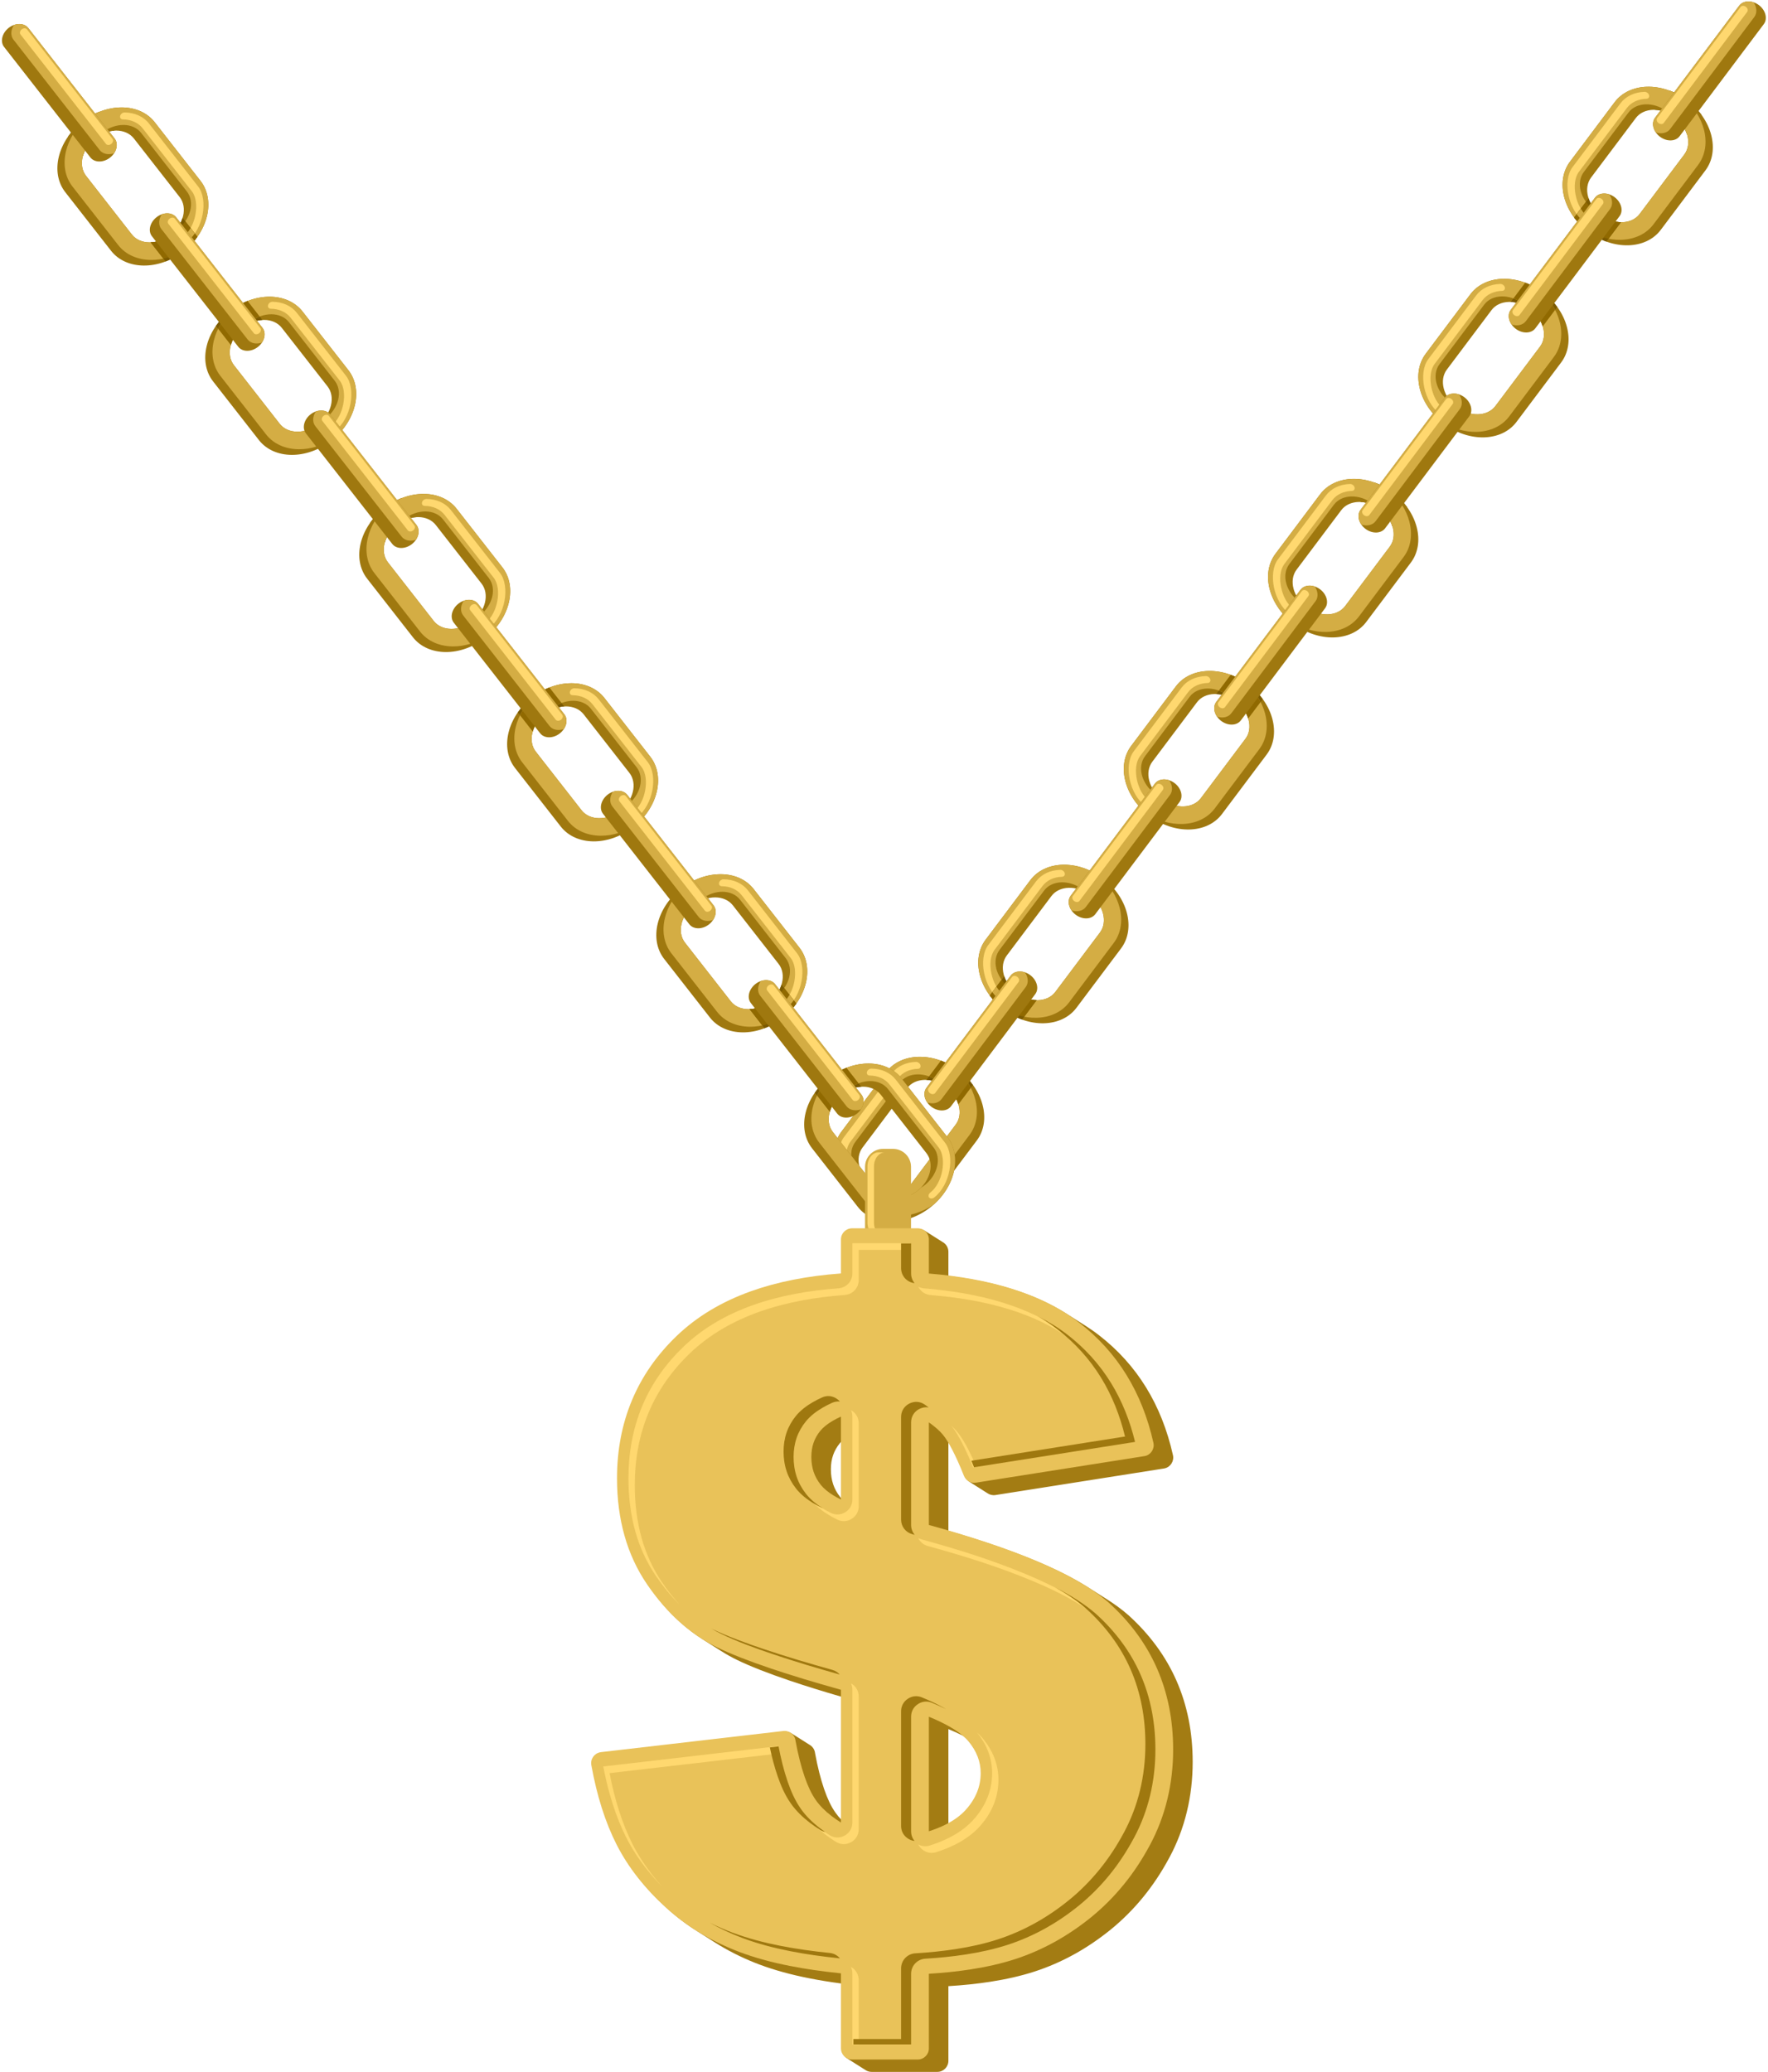 <?xml version="1.0" encoding="UTF-8"?><svg xmlns="http://www.w3.org/2000/svg" xmlns:xlink="http://www.w3.org/1999/xlink" height="1057.0" preserveAspectRatio="xMidYMid meet" version="1.0" viewBox="177.8 58.6 902.2 1057.0" width="902.2" zoomAndPan="magnify"><defs><clipPath id="a"><path d="M 0 0 L 1275.59 0 L 1275.59 1275.59 L 0 1275.59 Z M 0 0"/></clipPath></defs><g><g clip-path="url(#a)"/><g id="change1_1"><path d="M 1029.719 104.828 C 1032.809 105.969 1035.859 107.609 1038.711 109.762 C 1041.641 111.949 1044.109 114.488 1046.09 117.219 L 1038.672 127.109 C 1037.66 123.871 1035.469 120.699 1032.289 118.309 C 1029.191 115.98 1025.66 114.77 1022.34 114.641 L 1029.719 104.828" fill="#7b5a00" fill-rule="evenodd"/></g><g id="change2_1"><path d="M 1029.711 104.828 C 1032.129 105.719 1034.512 106.91 1036.801 108.41 C 1040.32 111.43 1043.078 114.961 1044.988 118.691 L 1038.672 127.109 C 1037.66 123.871 1035.469 120.699 1032.289 118.309 C 1031.648 117.828 1031 117.398 1030.34 117.02 C 1029.781 116.488 1029.191 115.98 1028.559 115.512 C 1027.012 114.352 1025.359 113.461 1023.691 112.852 L 1029.711 104.828" fill="#906900" fill-rule="evenodd"/></g><g id="change3_1"><path d="M 978.965 141.059 L 1001.738 110.738 C 1005.539 105.68 1011.602 103.039 1018.301 102.859 C 1024.988 102.68 1032.34 104.969 1038.711 109.762 C 1045.078 114.539 1049.32 120.961 1051.012 127.441 C 1052.711 133.922 1051.859 140.48 1048.059 145.539 L 1025.281 175.859 C 1021.48 180.922 1015.422 183.559 1008.719 183.738 C 1002.031 183.91 994.684 181.629 988.309 176.84 C 981.934 172.051 977.695 165.641 976.004 159.16 C 974.312 152.672 975.16 146.121 978.965 141.059 Z M 1012.52 118.84 L 989.738 149.148 C 987.711 151.852 987.258 155.359 988.164 158.828 C 989.07 162.301 991.336 165.738 994.734 168.289 C 998.133 170.84 1002.059 172.059 1005.648 171.969 C 1009.23 171.871 1012.48 170.461 1014.5 167.762 L 1037.281 137.441 C 1039.309 134.75 1039.762 131.238 1038.859 127.77 C 1037.949 124.301 1035.68 120.859 1032.289 118.309 C 1028.891 115.75 1024.961 114.539 1021.371 114.629 C 1017.781 114.73 1014.539 116.141 1012.52 118.84" fill="#9f780f" fill-rule="evenodd"/></g><g id="change4_1"><path d="M 978.965 141.059 L 1001.738 110.738 C 1005.539 105.68 1011.602 103.039 1018.301 102.859 C 1024.328 102.699 1030.898 104.539 1036.801 108.41 C 1042.16 113.012 1045.762 118.801 1047.289 124.641 C 1048.98 131.121 1048.129 137.68 1044.328 142.73 L 1021.551 173.051 C 1017.75 178.109 1011.691 180.762 1004.988 180.93 C 998.953 181.09 992.391 179.25 986.488 175.379 C 981.125 170.789 977.531 165 976.004 159.16 C 974.312 152.672 975.16 146.121 978.965 141.059 Z M 1008.789 116.031 L 986.008 146.352 C 983.98 149.051 983.527 152.559 984.434 156.031 C 985.34 159.5 987.605 162.93 991.004 165.488 C 991.637 165.961 992.289 166.391 992.953 166.781 C 993.508 167.309 994.102 167.809 994.734 168.289 C 998.133 170.84 1002.059 172.059 1005.648 171.969 C 1009.23 171.871 1012.48 170.461 1014.5 167.762 L 1037.281 137.441 C 1039.309 134.75 1039.762 131.238 1038.859 127.77 C 1037.949 124.301 1035.68 120.859 1032.289 118.309 C 1031.648 117.828 1031 117.398 1030.34 117.02 C 1029.781 116.488 1029.191 115.98 1028.559 115.512 C 1025.16 112.949 1021.23 111.73 1017.641 111.828 C 1014.051 111.93 1010.809 113.328 1008.789 116.031" fill="#d4ad44" fill-rule="evenodd"/></g><g id="change5_1"><path d="M 988.152 169.281 C 989.047 169.949 989.34 171.07 988.805 171.781 C 988.273 172.488 987.117 172.52 986.227 171.852 C 982.059 168.719 979.305 163.512 978.199 158.25 C 977.062 152.859 977.652 147.32 980.227 143.898 L 1004.691 111.328 C 1006.051 109.52 1007.84 108.09 1009.941 107.09 C 1012.039 106.09 1014.449 105.531 1017.031 105.461 C 1018.039 105.441 1019.059 106.211 1019.32 107.18 C 1019.57 108.16 1018.961 108.969 1017.949 109 C 1015.84 109.051 1013.879 109.512 1012.18 110.309 C 1010.488 111.121 1009.031 112.281 1007.922 113.762 L 983.457 146.32 C 981.359 149.121 980.91 153.75 981.871 158.328 C 982.781 162.66 984.945 166.871 988.152 169.281" fill="#ffd86f" fill-rule="evenodd"/></g><g id="change1_2"><path d="M 997.535 181.859 C 994.359 180.711 991.23 179.039 988.309 176.84 C 985.457 174.699 983.031 172.23 981.07 169.57 L 988.441 159.762 C 989.488 162.91 991.641 165.961 994.734 168.289 C 997.918 170.68 1001.57 171.898 1004.969 171.969 L 997.535 181.859" fill="#7b5a00" fill-rule="evenodd"/></g><g id="change2_2"><path d="M 998.637 180.391 C 994.527 179.59 990.367 177.93 986.488 175.379 C 984.41 173.602 982.602 171.648 981.07 169.57 L 987.102 161.551 C 988.152 162.988 989.465 164.328 991.004 165.488 C 991.637 165.961 992.289 166.391 992.953 166.781 C 993.508 167.309 994.102 167.809 994.734 168.289 C 997.918 170.68 1001.57 171.898 1004.969 171.969 L 998.637 180.391" fill="#906900" fill-rule="evenodd"/></g><g id="change4_2"><path d="M 988.152 169.281 C 989.047 169.949 989.34 171.07 988.805 171.781 C 988.273 172.488 987.117 172.52 986.227 171.852 C 984.758 170.738 983.469 169.379 982.359 167.859 L 984.461 165.059 C 985.465 166.73 986.703 168.191 988.152 169.281" fill="#d4ad44" fill-rule="evenodd"/></g><g id="change3_2"><path d="M 1022.352 118.672 L 1065.328 61.469 C 1067.391 58.73 1071.891 58.609 1075.34 61.199 C 1078.789 63.789 1079.93 68.148 1077.871 70.891 L 1034.891 128.09 C 1032.84 130.828 1028.328 130.949 1024.879 128.359 C 1021.43 125.77 1020.289 121.41 1022.352 118.672" fill="#9f780f" fill-rule="evenodd"/></g><g id="change4_3"><path d="M 1022.352 118.672 L 1065.328 61.469 C 1066.879 59.41 1069.801 58.828 1072.629 59.77 C 1074.309 62.219 1074.57 65.191 1073.031 67.25 L 1030.051 124.449 C 1028.5 126.512 1025.57 127.09 1022.75 126.148 C 1021.059 123.699 1020.809 120.73 1022.352 118.672" fill="#d4ad44" fill-rule="evenodd"/></g><g id="change5_2"><path d="M 1023.449 118.801 L 1066.02 62.141 C 1066.57 61.41 1067.781 61.371 1068.699 62.07 C 1069.629 62.762 1069.93 63.93 1069.379 64.66 L 1026.809 121.32 C 1026.262 122.059 1025.059 122.09 1024.129 121.391 C 1023.211 120.699 1022.898 119.531 1023.449 118.801" fill="#ffd86f" fill-rule="evenodd"/></g><g id="change3_3"><path d="M 905.348 239.051 L 928.125 208.73 C 931.926 203.672 937.984 201.031 944.68 200.852 C 951.379 200.672 958.719 202.949 965.094 207.738 C 971.469 212.531 975.703 218.949 977.398 225.43 C 979.09 231.91 978.238 238.461 974.438 243.52 L 951.66 273.84 C 947.859 278.902 941.801 281.543 935.105 281.719 C 928.41 281.898 921.066 279.617 914.691 274.828 C 908.316 270.039 904.078 263.621 902.387 257.141 C 900.695 250.66 901.547 244.109 905.348 239.051 Z M 938.898 216.82 L 916.121 247.141 C 914.094 249.84 913.641 253.34 914.547 256.82 C 915.453 260.289 917.719 263.719 921.117 266.27 C 924.516 268.828 928.445 270.051 932.031 269.949 C 935.617 269.859 938.859 268.449 940.887 265.75 L 963.664 235.43 C 965.691 232.73 966.145 229.219 965.238 225.75 C 964.332 222.281 962.066 218.852 958.668 216.289 C 955.27 213.738 951.344 212.52 947.754 212.621 C 944.168 212.711 940.926 214.121 938.898 216.82" fill="#9f780f" fill-rule="evenodd"/></g><g id="change1_3"><path d="M 956.098 202.809 C 959.195 203.961 962.242 205.602 965.094 207.738 C 968.02 209.941 970.492 212.48 972.477 215.211 L 965.051 225.102 C 964.039 221.852 961.855 218.691 958.668 216.289 C 955.574 213.969 952.043 212.75 948.727 212.621 L 956.098 202.809" fill="#7b5a00" fill-rule="evenodd"/></g><g id="change4_4"><path d="M 905.348 239.051 L 928.125 208.73 C 931.926 203.672 937.984 201.031 944.68 200.852 C 950.719 200.691 957.281 202.531 963.184 206.398 C 968.547 210.988 972.141 216.781 973.668 222.629 C 975.359 229.109 974.512 235.66 970.711 240.719 L 947.93 271.039 C 944.129 276.098 938.07 278.738 931.375 278.918 C 925.34 279.078 918.773 277.238 912.871 273.371 C 907.508 268.77 903.914 262.98 902.387 257.141 C 900.695 250.66 901.547 244.109 905.348 239.051 Z M 935.168 214.02 L 912.391 244.34 C 910.363 247.039 909.91 250.539 910.816 254.012 C 911.727 257.48 913.988 260.922 917.387 263.469 C 918.02 263.949 918.672 264.379 919.336 264.762 C 919.891 265.289 920.484 265.801 921.117 266.27 C 924.516 268.828 928.445 270.051 932.031 269.949 C 935.617 269.859 938.859 268.449 940.887 265.75 L 963.664 235.43 C 965.691 232.73 966.145 229.219 965.238 225.75 C 964.332 222.281 962.066 218.852 958.668 216.289 C 958.035 215.82 957.383 215.391 956.719 215 C 956.164 214.469 955.57 213.969 954.938 213.488 C 951.539 210.941 947.613 209.719 944.023 209.809 C 940.438 209.91 937.195 211.32 935.168 214.02" fill="#d4ad44" fill-rule="evenodd"/></g><g id="change2_3"><path d="M 956.098 202.809 C 958.512 203.699 960.898 204.898 963.184 206.398 C 966.707 209.41 969.465 212.949 971.379 216.672 L 965.051 225.102 C 964.039 221.852 961.855 218.691 958.668 216.289 C 958.035 215.82 957.383 215.391 956.719 215 C 956.164 214.469 955.57 213.969 954.938 213.488 C 953.398 212.328 951.746 211.449 950.07 210.84 L 956.098 202.809" fill="#906900" fill-rule="evenodd"/></g><g id="change5_3"><path d="M 914.535 267.27 C 915.43 267.941 915.723 269.051 915.188 269.762 C 914.656 270.469 913.504 270.5 912.609 269.828 C 908.441 266.699 905.688 261.488 904.582 256.23 C 903.445 250.84 904.035 245.309 906.609 241.879 L 931.074 209.32 C 932.438 207.5 934.227 206.07 936.32 205.078 C 938.426 204.078 940.832 203.52 943.414 203.449 C 944.422 203.422 945.445 204.191 945.699 205.172 C 945.953 206.141 945.344 206.949 944.336 206.98 C 942.223 207.039 940.266 207.488 938.562 208.301 C 936.867 209.102 935.418 210.27 934.309 211.75 L 909.84 244.309 C 907.742 247.102 907.293 251.73 908.254 256.309 C 909.164 260.648 911.328 264.859 914.535 267.27" fill="#ffd86f" fill-rule="evenodd"/></g><g id="change3_4"><path d="M 948.734 216.648 L 991.715 159.449 C 993.77 156.711 998.273 156.59 1001.719 159.18 C 1005.172 161.781 1006.309 166.141 1004.25 168.871 L 961.277 226.078 C 959.219 228.82 954.715 228.941 951.266 226.34 C 947.816 223.75 946.676 219.391 948.734 216.648" fill="#9f780f" fill-rule="evenodd"/></g><g id="change4_5"><path d="M 948.734 216.648 L 991.715 159.449 C 993.258 157.391 996.188 156.809 999.008 157.75 C 1000.699 160.199 1000.949 163.18 999.406 165.23 L 956.43 222.441 C 954.887 224.488 951.957 225.07 949.133 224.129 C 947.445 221.68 947.188 218.711 948.734 216.648" fill="#d4ad44" fill-rule="evenodd"/></g><g id="change5_4"><path d="M 949.836 216.781 L 992.406 160.121 C 992.957 159.391 994.164 159.359 995.09 160.051 C 996.012 160.75 996.316 161.91 995.766 162.648 L 953.195 219.309 C 952.645 220.039 951.438 220.07 950.516 219.379 C 949.59 218.68 949.285 217.52 949.836 216.781" fill="#ffd86f" fill-rule="evenodd"/></g><g id="change1_4"><path d="M 879.422 304.867 C 882.52 306.012 885.566 307.652 888.418 309.797 C 891.344 311.992 893.816 314.531 895.801 317.266 L 888.375 327.152 C 887.363 323.906 885.18 320.742 881.992 318.352 C 878.898 316.023 875.367 314.809 872.051 314.68 L 879.422 304.867" fill="#7b5a00" fill-rule="evenodd"/></g><g id="change2_4"><path d="M 879.422 304.867 C 881.836 305.762 884.223 306.957 886.508 308.453 C 890.031 311.473 892.789 315.004 894.703 318.73 L 888.375 327.152 C 887.363 323.906 885.18 320.742 881.992 318.352 C 881.359 317.875 880.707 317.445 880.043 317.062 C 879.488 316.527 878.895 316.023 878.262 315.547 C 876.723 314.391 875.07 313.508 873.395 312.895 L 879.422 304.867" fill="#906900" fill-rule="evenodd"/></g><g id="change3_5"><path d="M 828.672 341.102 L 851.449 310.781 C 855.25 305.723 861.309 303.082 868.004 302.902 C 874.699 302.727 882.043 305.008 888.418 309.797 C 894.793 314.586 899.027 321.004 900.723 327.484 C 902.414 333.965 901.562 340.52 897.762 345.578 L 874.984 375.898 C 871.184 380.957 865.125 383.598 858.43 383.777 C 851.734 383.957 844.391 381.672 838.016 376.883 C 831.641 372.094 827.402 365.676 825.711 359.195 C 824.02 352.715 824.867 346.16 828.672 341.102 Z M 862.223 318.879 L 839.445 349.195 C 837.414 351.895 836.965 355.398 837.871 358.871 C 838.777 362.344 841.039 365.777 844.441 368.332 C 847.84 370.887 851.77 372.102 855.355 372.008 C 858.941 371.91 862.184 370.504 864.211 367.805 L 886.988 337.484 C 889.016 334.785 889.469 331.281 888.562 327.809 C 887.656 324.336 885.391 320.902 881.992 318.352 C 878.594 315.797 874.664 314.578 871.078 314.672 C 867.492 314.77 864.25 316.18 862.223 318.879" fill="#9f780f" fill-rule="evenodd"/></g><g id="change4_6"><path d="M 828.672 341.102 L 851.449 310.781 C 855.25 305.723 861.309 303.082 868.004 302.902 C 874.043 302.742 880.605 304.582 886.508 308.453 C 891.871 313.047 895.465 318.84 896.992 324.684 C 898.684 331.164 897.836 337.715 894.031 342.777 L 871.254 373.094 C 867.453 378.156 861.395 380.797 854.699 380.977 C 848.66 381.137 842.102 379.297 836.195 375.422 C 830.832 370.828 827.238 365.039 825.711 359.195 C 824.02 352.715 824.867 346.16 828.672 341.102 Z M 858.492 316.074 L 835.715 346.395 C 833.688 349.094 833.234 352.598 834.141 356.07 C 835.047 359.539 837.312 362.973 840.711 365.527 C 841.344 366.004 841.996 366.434 842.66 366.816 C 843.215 367.348 843.809 367.855 844.441 368.332 C 847.84 370.887 851.77 372.102 855.355 372.008 C 858.941 371.91 862.184 370.504 864.211 367.805 L 886.988 337.484 C 889.016 334.785 889.469 331.281 888.562 327.809 C 887.656 324.336 885.391 320.902 881.992 318.352 C 881.359 317.875 880.707 317.445 880.043 317.062 C 879.488 316.527 878.895 316.023 878.262 315.547 C 874.863 312.992 870.938 311.773 867.348 311.871 C 863.762 311.969 860.52 313.375 858.492 316.074" fill="#d4ad44" fill-rule="evenodd"/></g><g id="change5_5"><path d="M 837.859 369.32 C 838.754 369.992 839.047 371.109 838.512 371.82 C 837.98 372.527 836.824 372.559 835.934 371.887 C 831.766 368.758 829.012 363.551 827.902 358.289 C 826.77 352.895 827.359 347.363 829.934 343.938 L 854.398 311.375 C 855.762 309.559 857.551 308.133 859.645 307.137 C 861.75 306.133 864.156 305.574 866.738 305.508 C 867.746 305.48 868.77 306.246 869.023 307.223 C 869.277 308.195 868.668 309.012 867.66 309.035 C 865.547 309.094 863.59 309.547 861.887 310.355 C 860.191 311.16 858.742 312.324 857.629 313.801 L 833.164 346.367 C 831.066 349.156 830.617 353.789 831.578 358.367 C 832.488 362.703 834.652 366.91 837.859 369.32" fill="#ffd86f" fill-rule="evenodd"/></g><g id="change3_6"><path d="M 872.059 318.711 L 915.035 261.512 C 917.094 258.77 921.598 258.648 925.047 261.238 C 928.496 263.828 929.637 268.191 927.578 270.93 L 884.602 328.133 C 882.543 330.871 878.039 330.992 874.59 328.402 C 871.141 325.809 870 321.449 872.059 318.711" fill="#9f780f" fill-rule="evenodd"/></g><g id="change4_7"><path d="M 872.059 318.711 L 915.035 261.512 C 916.582 259.449 919.508 258.871 922.332 259.809 C 924.02 262.262 924.277 265.23 922.73 267.289 L 879.754 324.492 C 878.211 326.551 875.281 327.129 872.457 326.191 C 870.77 323.742 870.512 320.77 872.059 318.711" fill="#d4ad44" fill-rule="evenodd"/></g><g id="change5_6"><path d="M 873.16 318.84 L 915.73 262.18 C 916.281 261.449 917.488 261.41 918.41 262.109 C 919.336 262.801 919.641 263.969 919.09 264.699 L 876.52 321.363 C 875.969 322.098 874.762 322.129 873.84 321.434 C 872.914 320.738 872.609 319.57 873.16 318.84" fill="#ffd86f" fill-rule="evenodd"/></g><g id="change3_7"><path d="M 755.055 439.086 L 777.832 408.766 C 781.633 403.707 787.691 401.066 794.387 400.887 C 801.086 400.711 808.43 402.992 814.801 407.781 C 821.176 412.57 825.414 418.988 827.105 425.469 C 828.797 431.949 827.949 438.504 824.145 443.562 L 801.367 473.883 C 797.566 478.941 791.508 481.582 784.812 481.762 C 778.117 481.941 770.773 479.656 764.398 474.867 C 758.023 470.078 753.785 463.66 752.094 457.18 C 750.402 450.699 751.254 444.148 755.055 439.086 Z M 788.605 416.859 L 765.828 447.18 C 763.801 449.879 763.348 453.383 764.254 456.855 C 765.16 460.328 767.426 463.762 770.824 466.316 C 774.223 468.867 778.152 470.086 781.738 469.992 C 785.324 469.895 788.566 468.488 790.594 465.789 L 813.371 435.469 C 815.398 432.77 815.852 429.266 814.945 425.793 C 814.039 422.32 811.773 418.887 808.375 416.336 C 804.977 413.781 801.051 412.562 797.461 412.656 C 793.875 412.754 790.633 414.16 788.605 416.859" fill="#9f780f" fill-rule="evenodd"/></g><g id="change1_5"><path d="M 805.805 402.855 C 808.902 403.996 811.949 405.637 814.801 407.781 C 817.727 409.977 820.199 412.52 822.184 415.25 L 814.758 425.137 C 813.746 421.891 811.562 418.727 808.375 416.336 C 805.281 414.008 801.75 412.793 798.434 412.664 L 805.805 402.855" fill="#7b5a00" fill-rule="evenodd"/></g><g id="change4_8"><path d="M 755.055 439.086 L 777.832 408.766 C 781.633 403.707 787.691 401.066 794.387 400.887 C 800.426 400.727 806.988 402.566 812.891 406.441 C 818.254 411.031 821.848 416.824 823.375 422.664 C 825.066 429.148 824.219 435.699 820.414 440.762 L 797.637 471.078 C 793.836 476.141 787.777 478.781 781.082 478.961 C 775.047 479.121 768.48 477.281 762.578 473.406 C 757.215 468.812 753.621 463.023 752.094 457.18 C 750.402 450.699 751.254 444.148 755.055 439.086 Z M 784.875 414.059 L 762.098 444.379 C 760.07 447.078 759.617 450.582 760.523 454.055 C 761.434 457.527 763.695 460.961 767.094 463.512 C 767.727 463.988 768.379 464.418 769.043 464.801 C 769.598 465.332 770.191 465.84 770.824 466.316 C 774.223 468.867 778.152 470.086 781.738 469.992 C 785.324 469.895 788.566 468.488 790.594 465.789 L 813.371 435.469 C 815.398 432.77 815.852 429.266 814.945 425.793 C 814.039 422.32 811.773 418.887 808.375 416.336 C 807.742 415.859 807.09 415.43 806.426 415.047 C 805.871 414.516 805.277 414.008 804.645 413.531 C 801.246 410.977 797.32 409.762 793.73 409.855 C 790.145 409.949 786.902 411.359 784.875 414.059" fill="#d4ad44" fill-rule="evenodd"/></g><g id="change2_5"><path d="M 805.805 402.855 C 808.219 403.746 810.605 404.941 812.891 406.441 C 816.414 409.457 819.172 412.988 821.086 416.715 L 814.758 425.137 C 813.746 421.891 811.562 418.727 808.375 416.336 C 807.742 415.859 807.09 415.43 806.426 415.047 C 805.871 414.516 805.277 414.008 804.645 413.531 C 803.105 412.371 801.453 411.488 799.777 410.879 L 805.805 402.855" fill="#906900" fill-rule="evenodd"/></g><g id="change5_7"><path d="M 764.242 467.305 C 765.137 467.977 765.43 469.094 764.895 469.805 C 764.363 470.512 763.211 470.543 762.316 469.871 C 758.148 466.742 755.395 461.535 754.289 456.273 C 753.152 450.883 753.742 445.348 756.316 441.922 L 780.781 409.359 C 782.145 407.547 783.934 406.113 786.027 405.117 C 788.133 404.117 790.539 403.559 793.121 403.488 C 794.129 403.465 795.152 404.234 795.406 405.207 C 795.66 406.184 795.051 406.996 794.043 407.023 C 791.93 407.078 789.973 407.531 788.27 408.34 C 786.574 409.145 785.125 410.309 784.016 411.785 L 759.547 444.352 C 757.449 447.141 757 451.773 757.961 456.352 C 758.871 460.688 761.035 464.895 764.242 467.305" fill="#ffd86f" fill-rule="evenodd"/></g><g id="change3_8"><path d="M 798.441 416.695 L 841.422 359.492 C 843.477 356.754 847.98 356.633 851.43 359.227 C 854.879 361.816 856.02 366.176 853.961 368.914 L 810.984 426.117 C 808.926 428.855 804.422 428.977 800.973 426.387 C 797.523 423.793 796.387 419.434 798.441 416.695" fill="#9f780f" fill-rule="evenodd"/></g><g id="change4_9"><path d="M 798.441 416.695 L 841.422 359.492 C 842.965 357.434 845.895 356.855 848.715 357.793 C 850.402 360.242 850.66 363.219 849.117 365.273 L 806.137 422.477 C 804.594 424.535 801.664 425.113 798.84 424.176 C 797.152 421.727 796.895 418.754 798.441 416.695" fill="#d4ad44" fill-rule="evenodd"/></g><g id="change5_8"><path d="M 799.543 416.824 L 842.113 360.164 C 842.664 359.43 843.871 359.398 844.797 360.094 C 845.719 360.785 846.023 361.953 845.473 362.688 L 802.902 419.348 C 802.352 420.082 801.145 420.113 800.223 419.422 C 799.297 418.727 798.992 417.559 799.543 416.824" fill="#ffd86f" fill-rule="evenodd"/></g><g id="change3_9"><path d="M 680.785 537.941 L 703.562 507.621 C 707.363 502.562 713.422 499.922 720.117 499.742 C 726.812 499.562 734.156 501.848 740.531 506.637 C 746.906 511.426 751.141 517.844 752.836 524.32 C 754.527 530.805 753.676 537.355 749.875 542.418 L 727.098 572.734 C 723.297 577.797 717.238 580.438 710.543 580.613 C 703.848 580.793 696.504 578.512 690.129 573.723 C 683.754 568.934 679.516 562.516 677.824 556.035 C 676.133 549.555 676.98 543 680.785 537.941 Z M 714.336 515.715 L 691.559 546.035 C 689.527 548.734 689.078 552.238 689.984 555.711 C 690.891 559.184 693.152 562.613 696.555 565.168 C 699.953 567.723 703.883 568.941 707.469 568.844 C 711.055 568.75 714.297 567.34 716.324 564.641 L 739.102 534.324 C 741.129 531.625 741.582 528.117 740.676 524.648 C 739.77 521.176 737.504 517.742 734.105 515.188 C 730.707 512.633 726.777 511.414 723.191 511.512 C 719.605 511.605 716.363 513.016 714.336 515.715" fill="#9f780f" fill-rule="evenodd"/></g><g id="change4_10"><path d="M 680.785 537.941 L 703.562 507.621 C 707.363 502.562 713.422 499.922 720.117 499.742 C 726.156 499.582 732.719 501.422 738.621 505.293 C 743.984 509.887 747.578 515.676 749.105 521.52 C 750.797 528 749.949 534.555 746.145 539.613 L 723.367 569.934 C 719.566 574.992 713.508 577.637 706.812 577.812 C 700.773 577.973 694.215 576.133 688.309 572.262 C 682.945 567.668 679.352 561.879 677.824 556.035 C 676.133 549.555 676.98 543 680.785 537.941 Z M 710.605 512.914 L 687.828 543.23 C 685.801 545.93 685.348 549.438 686.254 552.906 C 687.16 556.379 689.426 559.812 692.824 562.367 C 693.457 562.844 694.109 563.273 694.773 563.656 C 695.328 564.188 695.922 564.691 696.555 565.168 C 699.953 567.723 703.883 568.941 707.469 568.844 C 711.055 568.75 714.297 567.34 716.324 564.641 L 739.102 534.324 C 741.129 531.625 741.582 528.117 740.676 524.648 C 739.77 521.176 737.504 517.742 734.105 515.188 C 733.473 514.711 732.82 514.281 732.156 513.898 C 731.602 513.367 731.008 512.859 730.375 512.387 C 726.977 509.832 723.051 508.613 719.461 508.711 C 715.875 508.805 712.633 510.215 710.605 512.914" fill="#d4ad44" fill-rule="evenodd"/></g><g id="change5_9"><path d="M 689.973 566.16 C 690.867 566.832 691.156 567.949 690.625 568.656 C 690.094 569.367 688.938 569.398 688.047 568.727 C 683.879 565.594 681.121 560.387 680.02 555.129 C 678.883 549.734 679.473 544.203 682.047 540.777 L 706.512 508.211 C 707.875 506.398 709.664 504.969 711.758 503.973 C 713.863 502.973 716.27 502.414 718.852 502.344 C 719.859 502.316 720.883 503.086 721.137 504.062 C 721.391 505.035 720.781 505.848 719.773 505.875 C 717.66 505.934 715.703 506.387 714 507.195 C 712.305 508 710.855 509.16 709.742 510.641 L 685.277 543.203 C 683.18 545.996 682.73 550.629 683.691 555.207 C 684.602 559.539 686.766 563.75 689.973 566.16" fill="#ffd86f" fill-rule="evenodd"/></g><g id="change1_6"><path d="M 699.355 578.734 C 696.18 577.59 693.055 575.918 690.129 573.723 C 687.277 571.578 684.852 569.109 682.891 566.453 L 690.262 556.645 C 691.309 559.789 693.461 562.844 696.555 565.168 C 699.738 567.562 703.387 568.781 706.785 568.848 L 699.355 578.734" fill="#7b5a00" fill-rule="evenodd"/></g><g id="change2_6"><path d="M 700.457 577.27 C 696.348 576.473 692.188 574.805 688.309 572.262 C 686.23 570.484 684.422 568.523 682.891 566.453 L 688.922 558.43 C 689.977 559.871 691.281 561.207 692.824 562.367 C 693.457 562.844 694.109 563.273 694.773 563.656 C 695.328 564.188 695.922 564.691 696.555 565.168 C 699.738 567.562 703.387 568.781 706.785 568.848 L 700.457 577.27" fill="#906900" fill-rule="evenodd"/></g><g id="change4_11"><path d="M 689.973 566.16 C 690.867 566.832 691.156 567.949 690.625 568.656 C 690.094 569.367 688.938 569.398 688.047 568.727 C 686.578 567.625 685.289 566.266 684.18 564.734 L 686.281 561.941 C 687.285 563.613 688.523 565.07 689.973 566.16" fill="#d4ad44" fill-rule="evenodd"/></g><g id="change3_10"><path d="M 724.172 515.551 L 767.148 458.348 C 769.207 455.609 773.711 455.488 777.16 458.078 C 780.609 460.672 781.746 465.031 779.691 467.77 L 736.715 524.973 C 734.656 527.711 730.152 527.828 726.703 525.238 C 723.254 522.648 722.113 518.289 724.172 515.551" fill="#9f780f" fill-rule="evenodd"/></g><g id="change4_12"><path d="M 724.172 515.551 L 767.148 458.348 C 768.695 456.289 771.621 455.711 774.445 456.648 C 776.133 459.098 776.391 462.07 774.844 464.129 L 731.867 521.332 C 730.32 523.391 727.395 523.969 724.57 523.031 C 722.883 520.578 722.625 517.605 724.172 515.551" fill="#d4ad44" fill-rule="evenodd"/></g><g id="change5_10"><path d="M 725.273 515.68 L 767.844 459.02 C 768.395 458.285 769.602 458.254 770.523 458.945 C 771.449 459.641 771.754 460.809 771.203 461.543 L 728.633 518.203 C 728.082 518.934 726.875 518.969 725.953 518.273 C 725.027 517.578 724.723 516.41 725.273 515.68" fill="#ffd86f" fill-rule="evenodd"/></g><g id="change3_11"><path d="M 607.168 635.926 L 629.945 605.605 C 633.746 600.547 639.805 597.906 646.5 597.727 C 653.195 597.547 660.539 599.832 666.914 604.621 C 673.289 609.406 677.523 615.824 679.219 622.309 C 680.91 628.789 680.062 635.344 676.258 640.402 L 653.48 670.719 C 649.68 675.781 643.621 678.422 636.926 678.602 C 630.23 678.777 622.887 676.496 616.512 671.707 C 610.137 666.918 605.898 660.5 604.207 654.02 C 602.516 647.539 603.363 640.984 607.168 635.926 Z M 640.719 613.699 L 617.941 644.02 C 615.91 646.719 615.461 650.223 616.367 653.695 C 617.273 657.168 619.539 660.602 622.938 663.152 C 626.336 665.707 630.266 666.926 633.852 666.828 C 637.438 666.734 640.68 665.324 642.707 662.625 L 665.484 632.309 C 667.516 629.609 667.965 626.102 667.059 622.633 C 666.152 619.16 663.887 615.727 660.488 613.172 C 657.09 610.617 653.16 609.398 649.574 609.496 C 645.988 609.594 642.746 611 640.719 613.699" fill="#9f780f" fill-rule="evenodd"/></g><g id="change1_7"><path d="M 657.918 599.691 C 661.016 600.836 664.062 602.477 666.914 604.621 C 669.84 606.816 672.312 609.355 674.297 612.09 L 666.871 621.977 C 665.859 618.73 663.676 615.566 660.488 613.172 C 657.395 610.848 653.863 609.629 650.547 609.504 L 657.918 599.691" fill="#7b5a00" fill-rule="evenodd"/></g><g id="change4_13"><path d="M 607.168 635.926 L 629.945 605.605 C 633.746 600.547 639.805 597.906 646.5 597.727 C 652.539 597.566 659.102 599.406 665.004 603.277 C 670.367 607.871 673.961 613.66 675.488 619.504 C 677.18 625.984 676.332 632.539 672.527 637.598 L 649.75 667.918 C 645.949 672.977 639.891 675.617 633.195 675.797 C 627.156 675.961 620.598 674.117 614.691 670.246 C 609.328 665.652 605.734 659.863 604.207 654.02 C 602.516 647.539 603.363 640.984 607.168 635.926 Z M 636.988 610.898 L 614.211 641.219 C 612.184 643.914 611.73 647.422 612.637 650.891 C 613.543 654.363 615.809 657.797 619.207 660.352 C 619.84 660.828 620.492 661.258 621.156 661.641 C 621.711 662.172 622.305 662.68 622.938 663.152 C 626.336 665.707 630.266 666.926 633.852 666.828 C 637.438 666.734 640.68 665.324 642.707 662.625 L 665.484 632.309 C 667.516 629.609 667.965 626.102 667.059 622.633 C 666.152 619.16 663.887 615.727 660.488 613.172 C 659.855 612.695 659.203 612.266 658.539 611.883 C 657.984 611.352 657.391 610.848 656.758 610.371 C 653.359 607.816 649.434 606.598 645.844 606.695 C 642.258 606.789 639.016 608.199 636.988 610.898" fill="#d4ad44" fill-rule="evenodd"/></g><g id="change2_7"><path d="M 657.918 599.691 C 660.332 600.586 662.719 601.777 665.004 603.277 C 668.527 606.297 671.285 609.828 673.199 613.555 L 666.871 621.977 C 665.859 618.73 663.676 615.566 660.488 613.172 C 659.855 612.695 659.203 612.266 658.539 611.883 C 657.984 611.352 657.391 610.848 656.758 610.371 C 655.219 609.211 653.566 608.328 651.891 607.719 L 657.918 599.691" fill="#906900" fill-rule="evenodd"/></g><g id="change5_11"><path d="M 616.355 664.145 C 617.25 664.816 617.543 665.934 617.008 666.641 C 616.477 667.352 615.32 667.383 614.43 666.711 C 610.262 663.578 607.508 658.371 606.398 653.113 C 605.27 647.719 605.855 642.188 608.43 638.762 L 632.895 606.195 C 634.258 604.383 636.047 602.953 638.141 601.957 C 640.246 600.957 642.652 600.398 645.234 600.328 C 646.242 600.301 647.266 601.07 647.52 602.047 C 647.773 603.02 647.164 603.832 646.156 603.859 C 644.043 603.918 642.086 604.367 640.383 605.18 C 638.688 605.984 637.238 607.145 636.129 608.625 L 611.66 641.188 C 609.562 643.98 609.113 648.613 610.074 653.191 C 610.984 657.523 613.148 661.734 616.355 664.145" fill="#ffd86f" fill-rule="evenodd"/></g><g id="change3_12"><path d="M 650.555 613.535 L 693.531 556.328 C 695.59 553.594 700.094 553.473 703.543 556.062 C 706.992 558.652 708.133 563.016 706.074 565.754 L 663.098 622.957 C 661.039 625.695 656.535 625.816 653.086 623.223 C 649.637 620.633 648.496 616.273 650.555 613.535" fill="#9f780f" fill-rule="evenodd"/></g><g id="change4_14"><path d="M 650.555 613.535 L 693.531 556.328 C 695.078 554.273 698.004 553.695 700.828 554.633 C 702.516 557.082 702.773 560.055 701.23 562.113 L 658.25 619.316 C 656.703 621.375 653.777 621.953 650.953 621.016 C 649.27 618.562 649.008 615.594 650.555 613.535" fill="#d4ad44" fill-rule="evenodd"/></g><g id="change5_12"><path d="M 651.656 613.66 L 694.227 557.004 C 694.777 556.27 695.984 556.238 696.906 556.93 C 697.832 557.625 698.137 558.793 697.586 559.527 L 655.016 616.188 C 654.465 616.922 653.258 616.953 652.336 616.258 C 651.41 615.562 651.105 614.395 651.656 613.66" fill="#ffd86f" fill-rule="evenodd"/></g><g id="change1_8"><path d="M 228.672 115.578 C 225.598 116.781 222.586 118.48 219.773 120.672 C 216.891 122.93 214.465 125.512 212.531 128.281 L 220.145 138.031 C 221.09 134.762 223.219 131.559 226.359 129.102 C 229.406 126.719 232.914 125.441 236.227 125.25 L 228.672 115.578" fill="#7b5a00" fill-rule="evenodd"/></g><g id="change2_8"><path d="M 228.672 115.578 C 226.273 116.52 223.914 117.75 221.656 119.301 C 218.191 122.379 215.5 125.961 213.656 129.719 L 220.145 138.031 C 221.09 134.762 223.219 131.559 226.359 129.102 C 226.98 128.621 227.625 128.18 228.281 127.781 C 228.824 127.238 229.41 126.719 230.035 126.23 C 231.555 125.051 233.188 124.129 234.852 123.488 L 228.672 115.578" fill="#906900" fill-rule="evenodd"/></g><g id="change3_13"><path d="M 280.102 150.852 L 256.754 120.961 C 252.855 115.969 246.75 113.449 240.051 113.398 C 233.352 113.34 226.055 115.77 219.773 120.672 C 213.488 125.578 209.375 132.078 207.805 138.59 C 206.234 145.102 207.207 151.641 211.105 156.629 L 234.453 186.512 C 238.348 191.5 244.453 194.02 251.152 194.07 C 257.852 194.129 265.148 191.711 271.434 186.801 C 277.715 181.891 281.828 175.391 283.398 168.879 C 284.969 162.371 283.996 155.828 280.102 150.852 Z M 246.133 129.262 L 269.48 159.141 C 271.559 161.801 272.078 165.301 271.234 168.789 C 270.395 172.27 268.195 175.75 264.848 178.371 C 261.496 180.98 257.594 182.281 254.004 182.25 C 250.414 182.219 247.148 180.871 245.07 178.211 L 221.723 148.328 C 219.645 145.672 219.129 142.172 219.969 138.691 C 220.809 135.199 223.008 131.719 226.359 129.102 C 229.711 126.488 233.613 125.191 237.199 125.219 C 240.789 125.25 244.055 126.602 246.133 129.262" fill="#9f780f" fill-rule="evenodd"/></g><g id="change4_15"><path d="M 280.102 150.852 L 256.754 120.961 C 252.855 115.969 246.75 113.449 240.051 113.398 C 234.012 113.352 227.484 115.309 221.656 119.301 C 216.379 123.988 212.895 129.852 211.48 135.719 C 209.91 142.23 210.883 148.77 214.781 153.75 L 238.129 183.641 C 242.023 188.621 248.133 191.148 254.828 191.199 C 260.867 191.25 267.395 189.289 273.227 185.301 C 278.5 180.609 281.984 174.75 283.398 168.879 C 284.969 162.371 283.996 155.828 280.102 150.852 Z M 249.812 126.391 L 273.156 156.27 C 275.234 158.93 275.754 162.43 274.91 165.91 C 274.07 169.398 271.871 172.879 268.523 175.5 C 267.898 175.98 267.254 176.422 266.598 176.82 C 266.055 177.359 265.473 177.879 264.848 178.371 C 261.496 180.98 257.594 182.281 254.004 182.25 C 250.414 182.219 247.148 180.871 245.07 178.211 L 221.723 148.328 C 219.645 145.672 219.129 142.172 219.969 138.691 C 220.809 135.199 223.008 131.719 226.359 129.102 C 226.98 128.621 227.625 128.18 228.281 127.781 C 228.824 127.238 229.41 126.719 230.035 126.23 C 233.387 123.609 237.289 122.32 240.879 122.352 C 244.465 122.379 247.73 123.73 249.812 126.391" fill="#d4ad44" fill-rule="evenodd"/></g><g id="change5_13"><path d="M 271.445 179.23 C 270.562 179.922 270.293 181.039 270.84 181.738 C 271.387 182.441 272.539 182.449 273.422 181.762 C 277.527 178.551 280.184 173.301 281.191 168.012 C 282.223 162.602 281.531 157.078 278.891 153.711 L 253.816 121.609 C 252.418 119.82 250.602 118.43 248.488 117.469 C 246.367 116.512 243.949 116 241.367 115.969 C 240.359 115.969 239.352 116.762 239.113 117.73 C 238.879 118.711 239.504 119.52 240.512 119.52 C 242.629 119.539 244.594 119.949 246.309 120.73 C 248.02 121.512 249.492 122.641 250.629 124.102 L 275.707 156.191 C 277.855 158.941 278.395 163.57 277.52 168.16 C 276.691 172.512 274.605 176.762 271.445 179.23" fill="#ffd86f" fill-rule="evenodd"/></g><g id="change1_9"><path d="M 262.301 191.98 C 265.453 190.781 268.551 189.051 271.434 186.801 C 274.242 184.602 276.621 182.09 278.531 179.391 L 270.977 169.719 C 269.992 172.891 267.895 175.98 264.848 178.371 C 261.707 180.82 258.082 182.109 254.688 182.238 L 262.301 191.98" fill="#7b5a00" fill-rule="evenodd"/></g><g id="change2_9"><path d="M 261.172 190.539 C 265.266 189.66 269.395 187.922 273.227 185.301 C 275.27 183.48 277.039 181.488 278.531 179.391 L 272.352 171.48 C 271.324 172.941 270.043 174.309 268.523 175.5 C 267.898 175.98 267.254 176.422 266.598 176.82 C 266.055 177.359 265.473 177.879 264.848 178.371 C 261.707 180.82 258.082 182.109 254.688 182.238 L 261.172 190.539" fill="#906900" fill-rule="evenodd"/></g><g id="change4_16"><path d="M 271.445 179.23 C 270.562 179.922 270.293 181.039 270.84 181.738 C 271.387 182.441 272.539 182.449 273.422 181.762 C 274.867 180.629 276.133 179.25 277.211 177.699 L 275.055 174.949 C 274.086 176.641 272.875 178.121 271.445 179.23" fill="#d4ad44" fill-rule="evenodd"/></g><g id="change3_14"><path d="M 236.297 129.281 L 192.246 72.898 C 190.137 70.199 185.633 70.16 182.23 72.82 C 178.832 75.469 177.777 79.859 179.887 82.551 L 223.934 138.941 C 226.043 141.629 230.551 141.672 233.949 139.012 C 237.348 136.359 238.406 131.98 236.297 129.281" fill="#9f780f" fill-rule="evenodd"/></g><g id="change4_17"><path d="M 236.297 129.281 L 192.246 72.898 C 190.66 70.871 187.727 70.34 184.922 71.34 C 183.277 73.82 183.078 76.789 184.66 78.82 L 228.711 135.199 C 230.297 137.23 233.234 137.762 236.039 136.762 C 237.68 134.281 237.883 131.309 236.297 129.281" fill="#d4ad44" fill-rule="evenodd"/></g><g id="change5_14"><path d="M 235.195 129.43 L 191.566 73.578 C 191 72.859 189.793 72.852 188.883 73.559 C 187.973 74.27 187.691 75.449 188.254 76.172 L 231.887 132.012 C 232.449 132.738 233.656 132.75 234.566 132.031 C 235.48 131.32 235.762 130.148 235.195 129.43" fill="#ffd86f" fill-rule="evenodd"/></g><g id="change3_15"><path d="M 355.555 247.422 L 332.207 217.539 C 328.309 212.551 322.203 210.031 315.504 209.969 C 308.809 209.922 301.508 212.34 295.227 217.25 C 288.945 222.16 284.828 228.66 283.258 235.172 C 281.688 241.68 282.66 248.219 286.559 253.199 L 309.906 283.086 C 313.805 288.074 319.91 290.602 326.605 290.652 C 333.305 290.703 340.605 288.281 346.887 283.375 C 353.168 278.465 357.285 271.969 358.855 265.461 C 360.426 258.949 359.449 252.41 355.555 247.422 Z M 321.59 225.84 L 344.938 255.719 C 347.016 258.379 347.531 261.871 346.691 265.359 C 345.848 268.852 343.652 272.328 340.301 274.941 C 336.949 277.562 333.047 278.855 329.457 278.824 C 325.871 278.797 322.602 277.449 320.523 274.789 L 297.176 244.91 C 295.098 242.25 294.582 238.75 295.422 235.262 C 296.262 231.77 298.461 228.301 301.812 225.68 C 305.164 223.059 309.066 221.77 312.656 221.801 C 316.242 221.828 319.512 223.18 321.59 225.84" fill="#9f780f" fill-rule="evenodd"/></g><g id="change1_10"><path d="M 304.129 212.148 C 301.055 213.359 298.039 215.051 295.227 217.25 C 292.344 219.5 289.918 222.09 287.984 224.859 L 295.598 234.602 C 296.547 231.34 298.672 228.129 301.812 225.68 C 304.863 223.301 308.371 222.012 311.68 221.82 L 304.129 212.148" fill="#7b5a00" fill-rule="evenodd"/></g><g id="change4_18"><path d="M 355.555 247.422 L 332.207 217.539 C 328.309 212.551 322.203 210.031 315.504 209.969 C 309.469 209.93 302.941 211.891 297.109 215.871 C 291.836 220.57 288.352 226.43 286.934 232.301 C 285.363 238.809 286.34 245.34 290.234 250.328 L 313.582 280.215 C 317.48 285.203 323.586 287.727 330.281 287.777 C 336.32 287.828 342.848 285.863 348.68 281.879 C 353.953 277.188 357.438 271.328 358.855 265.461 C 360.426 258.949 359.449 252.41 355.555 247.422 Z M 325.266 222.961 L 348.613 252.852 C 350.691 255.512 351.207 259 350.367 262.488 C 349.523 265.98 347.328 269.449 343.977 272.07 C 343.352 272.559 342.711 273 342.051 273.398 C 341.508 273.941 340.926 274.461 340.301 274.941 C 336.949 277.562 333.047 278.855 329.457 278.824 C 325.871 278.797 322.602 277.449 320.523 274.789 L 297.176 244.91 C 295.098 242.25 294.582 238.75 295.422 235.262 C 296.262 231.77 298.461 228.301 301.812 225.68 C 302.438 225.191 303.078 224.75 303.738 224.359 C 304.281 223.809 304.863 223.301 305.488 222.809 C 308.84 220.191 312.742 218.898 316.332 218.93 C 319.918 218.949 323.188 220.301 325.266 222.961" fill="#d4ad44" fill-rule="evenodd"/></g><g id="change2_10"><path d="M 304.129 212.148 C 301.73 213.09 299.367 214.328 297.109 215.871 C 293.645 218.961 290.953 222.539 289.113 226.301 L 295.598 234.602 C 296.547 231.34 298.672 228.129 301.812 225.68 C 302.438 225.191 303.078 224.75 303.738 224.359 C 304.281 223.809 304.863 223.301 305.488 222.809 C 307.008 221.621 308.641 220.711 310.309 220.059 L 304.129 212.148" fill="#906900" fill-rule="evenodd"/></g><g id="change5_15"><path d="M 346.898 275.812 C 346.02 276.496 345.746 277.621 346.293 278.32 C 346.84 279.02 347.992 279.027 348.875 278.34 C 352.98 275.129 355.641 269.871 356.645 264.59 C 357.676 259.18 356.984 253.66 354.348 250.281 L 329.27 218.191 C 327.871 216.398 326.059 215 323.941 214.051 C 321.82 213.09 319.406 212.57 316.82 212.551 C 315.812 212.539 314.805 213.328 314.57 214.309 C 314.332 215.289 314.961 216.09 315.965 216.102 C 318.078 216.121 320.047 216.531 321.762 217.309 C 323.473 218.078 324.945 219.219 326.086 220.672 L 351.16 252.77 C 353.309 255.52 353.848 260.148 352.973 264.738 C 352.145 269.09 350.062 273.34 346.898 275.812" fill="#ffd86f" fill-rule="evenodd"/></g><g id="change3_16"><path d="M 311.75 225.859 L 267.699 169.469 C 265.594 166.77 261.086 166.738 257.688 169.398 C 254.285 172.051 253.23 176.43 255.34 179.129 L 299.391 235.512 C 301.496 238.211 306.004 238.25 309.402 235.59 C 312.805 232.93 313.859 228.551 311.75 225.859" fill="#9f780f" fill-rule="evenodd"/></g><g id="change4_19"><path d="M 311.75 225.859 L 267.699 169.469 C 266.117 167.449 263.18 166.922 260.375 167.91 C 258.734 170.391 258.531 173.371 260.113 175.398 L 304.164 231.781 C 305.75 233.809 308.688 234.328 311.492 233.34 C 313.133 230.859 313.336 227.879 311.75 225.859" fill="#d4ad44" fill-rule="evenodd"/></g><g id="change5_16"><path d="M 310.652 226 L 267.02 170.16 C 266.453 169.441 265.246 169.43 264.34 170.141 C 263.426 170.852 263.145 172.02 263.711 172.75 L 307.34 228.59 C 307.902 229.309 309.113 229.32 310.023 228.609 C 310.934 227.898 311.215 226.73 310.652 226" fill="#ffd86f" fill-rule="evenodd"/></g><g id="change1_11"><path d="M 382.719 312.746 C 379.645 313.945 376.629 315.645 373.816 317.844 C 370.934 320.094 368.508 322.68 366.574 325.449 L 374.188 335.191 C 375.137 331.93 377.262 328.723 380.402 326.27 C 383.453 323.887 386.961 322.605 390.27 322.414 L 382.719 312.746" fill="#7b5a00" fill-rule="evenodd"/></g><g id="change2_11"><path d="M 382.719 312.746 C 380.32 313.684 377.957 314.922 375.699 316.465 C 372.234 319.547 369.543 323.133 367.703 326.891 L 374.188 335.191 C 375.137 331.93 377.262 328.723 380.402 326.27 C 381.027 325.785 381.672 325.344 382.328 324.945 C 382.871 324.402 383.453 323.887 384.078 323.398 C 385.598 322.211 387.23 321.297 388.895 320.652 L 382.719 312.746" fill="#906900" fill-rule="evenodd"/></g><g id="change3_17"><path d="M 434.145 348.012 L 410.797 318.129 C 406.898 313.141 400.793 310.617 394.094 310.562 C 387.395 310.512 380.098 312.934 373.816 317.844 C 367.531 322.75 363.418 329.246 361.848 335.758 C 360.277 342.27 361.254 348.805 365.148 353.793 L 388.496 383.676 C 392.395 388.664 398.5 391.191 405.195 391.242 C 411.895 391.297 419.195 388.871 425.477 383.965 C 431.758 379.055 435.875 372.559 437.445 366.047 C 439.016 359.535 438.039 353 434.145 348.012 Z M 400.18 326.426 L 423.523 356.309 C 425.605 358.969 426.121 362.465 425.281 365.953 C 424.438 369.441 422.242 372.918 418.891 375.535 C 415.539 378.152 411.637 379.445 408.047 379.414 C 404.461 379.387 401.191 378.039 399.113 375.383 L 375.766 345.496 C 373.688 342.836 373.172 339.344 374.012 335.852 C 374.852 332.363 377.051 328.891 380.402 326.27 C 383.754 323.652 387.656 322.359 391.246 322.391 C 394.832 322.418 398.102 323.766 400.18 326.426" fill="#9f780f" fill-rule="evenodd"/></g><g id="change4_20"><path d="M 434.145 348.012 L 410.797 318.129 C 406.898 313.141 400.793 310.617 394.094 310.562 C 388.055 310.516 381.527 312.48 375.699 316.465 C 370.426 321.156 366.938 327.016 365.523 332.887 C 363.953 339.398 364.93 345.934 368.824 350.922 L 392.172 380.805 C 396.07 385.793 402.176 388.316 408.871 388.371 C 414.91 388.418 421.438 386.453 427.27 382.469 C 432.543 377.777 436.027 371.918 437.445 366.047 C 439.016 359.535 438.039 353 434.145 348.012 Z M 403.855 323.555 L 427.203 353.438 C 429.281 356.098 429.797 359.594 428.957 363.082 C 428.113 366.57 425.918 370.043 422.566 372.66 C 421.941 373.148 421.301 373.594 420.641 373.988 C 420.098 374.527 419.516 375.047 418.891 375.535 C 415.539 378.152 411.637 379.445 408.047 379.414 C 404.461 379.387 401.191 378.039 399.113 375.383 L 375.766 345.496 C 373.688 342.836 373.172 339.344 374.012 335.852 C 374.852 332.363 377.051 328.891 380.402 326.27 C 381.027 325.785 381.672 325.344 382.328 324.945 C 382.871 324.402 383.453 323.887 384.078 323.398 C 387.43 320.781 391.332 319.488 394.922 319.516 C 398.508 319.547 401.777 320.895 403.855 323.555" fill="#d4ad44" fill-rule="evenodd"/></g><g id="change5_17"><path d="M 425.488 376.402 C 424.609 377.09 424.34 378.211 424.883 378.91 C 425.43 379.609 426.586 379.617 427.465 378.93 C 431.57 375.719 434.227 370.465 435.234 365.184 C 436.266 359.77 435.574 354.25 432.938 350.871 L 407.859 318.773 C 406.465 316.988 404.645 315.594 402.531 314.637 C 400.41 313.676 397.996 313.16 395.41 313.141 C 394.402 313.133 393.395 313.922 393.156 314.902 C 392.922 315.883 393.547 316.684 394.555 316.691 C 396.672 316.707 398.637 317.121 400.352 317.898 C 402.062 318.672 403.535 319.805 404.672 321.266 L 429.75 353.359 C 431.898 356.109 432.438 360.734 431.562 365.328 C 430.734 369.68 428.648 373.93 425.488 376.402" fill="#ffd86f" fill-rule="evenodd"/></g><g id="change3_18"><path d="M 390.34 326.445 L 346.289 270.059 C 344.18 267.359 339.676 267.328 336.273 269.988 C 332.879 272.641 331.82 277.023 333.93 279.723 L 377.98 336.102 C 380.09 338.801 384.594 338.836 387.992 336.18 C 391.395 333.523 392.449 329.145 390.34 326.445" fill="#9f780f" fill-rule="evenodd"/></g><g id="change4_21"><path d="M 390.34 326.445 L 346.289 270.059 C 344.707 268.039 341.77 267.512 338.965 268.5 C 337.324 270.98 337.121 273.961 338.703 275.988 L 382.754 332.371 C 384.34 334.398 387.277 334.922 390.082 333.934 C 391.723 331.449 391.926 328.473 390.34 326.445" fill="#d4ad44" fill-rule="evenodd"/></g><g id="change5_18"><path d="M 389.242 326.594 L 345.609 270.75 C 345.047 270.031 343.84 270.02 342.926 270.73 C 342.016 271.441 341.734 272.609 342.297 273.34 L 385.93 329.18 C 386.492 329.902 387.703 329.914 388.613 329.203 C 389.523 328.488 389.805 327.316 389.242 326.594" fill="#ffd86f" fill-rule="evenodd"/></g><g id="change3_19"><path d="M 509.598 444.59 L 486.25 414.707 C 482.355 409.719 476.246 407.191 469.551 407.141 C 462.852 407.09 455.551 409.512 449.27 414.418 C 442.988 419.324 438.871 425.824 437.301 432.336 C 435.73 438.848 436.707 445.383 440.602 450.371 L 463.949 480.254 C 467.848 485.242 473.953 487.766 480.652 487.82 C 487.348 487.871 494.648 485.449 500.93 480.539 C 507.215 475.633 511.328 469.137 512.898 462.625 C 514.469 456.113 513.496 449.578 509.598 444.59 Z M 475.633 423.004 L 498.98 452.887 C 501.059 455.547 501.574 459.043 500.734 462.531 C 499.895 466.02 497.695 469.492 494.344 472.109 C 490.992 474.73 487.09 476.02 483.504 475.992 C 479.914 475.965 476.645 474.617 474.566 471.957 L 451.223 442.074 C 449.145 439.414 448.625 435.918 449.465 432.43 C 450.309 428.941 452.504 425.465 455.855 422.848 C 459.207 420.23 463.109 418.938 466.699 418.965 C 470.285 418.992 473.555 420.344 475.633 423.004" fill="#9f780f" fill-rule="evenodd"/></g><g id="change1_12"><path d="M 458.172 409.32 C 455.098 410.523 452.082 412.223 449.27 414.418 C 446.387 416.672 443.961 419.258 442.027 422.023 L 449.641 431.77 C 450.59 428.508 452.715 425.301 455.855 422.848 C 458.906 420.465 462.414 419.18 465.727 418.988 L 458.172 409.32" fill="#7b5a00" fill-rule="evenodd"/></g><g id="change4_22"><path d="M 509.598 444.59 L 486.25 414.707 C 482.355 409.719 476.246 407.191 469.551 407.141 C 463.512 407.094 456.984 409.059 451.152 413.039 C 445.879 417.734 442.395 423.594 440.977 429.465 C 439.406 435.977 440.383 442.512 444.277 447.496 L 467.629 477.383 C 471.523 482.367 477.629 484.895 484.328 484.945 C 490.367 484.992 496.895 483.031 502.723 479.047 C 507.996 474.352 511.484 468.496 512.898 462.625 C 514.469 456.113 513.496 449.578 509.598 444.59 Z M 479.309 420.129 L 502.656 450.012 C 504.734 452.672 505.25 456.168 504.41 459.656 C 503.57 463.145 501.371 466.621 498.02 469.238 C 497.395 469.727 496.754 470.168 496.098 470.562 C 495.555 471.105 494.969 471.621 494.344 472.109 C 490.992 474.73 487.09 476.02 483.504 475.992 C 479.914 475.965 476.645 474.617 474.566 471.957 L 451.223 442.074 C 449.145 439.414 448.625 435.918 449.465 432.43 C 450.309 428.941 452.504 425.465 455.855 422.848 C 456.48 422.359 457.121 421.918 457.781 421.523 C 458.324 420.98 458.906 420.465 459.531 419.977 C 462.883 417.359 466.785 416.066 470.375 416.094 C 473.965 416.121 477.23 417.469 479.309 420.129" fill="#d4ad44" fill-rule="evenodd"/></g><g id="change2_12"><path d="M 458.172 409.32 C 455.773 410.262 453.41 411.5 451.152 413.039 C 447.688 416.121 444.996 419.707 443.156 423.469 L 449.641 431.77 C 450.59 428.508 452.715 425.301 455.855 422.848 C 456.48 422.359 457.121 421.918 457.781 421.523 C 458.324 420.98 458.906 420.465 459.531 419.977 C 461.051 418.789 462.684 417.875 464.352 417.23 L 458.172 409.32" fill="#906900" fill-rule="evenodd"/></g><g id="change5_19"><path d="M 500.941 472.977 C 500.062 473.664 499.793 474.789 500.336 475.484 C 500.883 476.184 502.039 476.195 502.918 475.508 C 507.023 472.297 509.684 467.039 510.688 461.758 C 511.719 456.348 511.027 450.824 508.391 447.449 L 483.312 415.352 C 481.918 413.566 480.102 412.172 477.988 411.215 C 475.863 410.254 473.449 409.738 470.863 409.719 C 469.855 409.711 468.848 410.5 468.613 411.48 C 468.379 412.457 469.004 413.258 470.012 413.266 C 472.125 413.281 474.09 413.699 475.809 414.477 C 477.516 415.25 478.988 416.383 480.129 417.84 L 505.203 449.938 C 507.352 452.688 507.891 457.312 507.016 461.906 C 506.188 466.258 504.105 470.508 500.941 472.977" fill="#ffd86f" fill-rule="evenodd"/></g><g id="change3_20"><path d="M 465.797 423.023 L 421.742 366.641 C 419.637 363.941 415.129 363.906 411.73 366.562 C 408.328 369.219 407.273 373.598 409.383 376.297 L 453.434 432.68 C 455.543 435.379 460.047 435.414 463.445 432.758 C 466.848 430.102 467.902 425.723 465.797 423.023" fill="#9f780f" fill-rule="evenodd"/></g><g id="change4_23"><path d="M 465.797 423.023 L 421.742 366.641 C 420.16 364.613 417.223 364.09 414.418 365.078 C 412.777 367.562 412.574 370.539 414.16 372.566 L 458.211 428.949 C 459.793 430.977 462.73 431.5 465.535 430.508 C 467.176 428.027 467.379 425.051 465.797 423.023" fill="#d4ad44" fill-rule="evenodd"/></g><g id="change5_20"><path d="M 464.695 423.172 L 421.062 367.324 C 420.5 366.602 419.293 366.594 418.383 367.305 C 417.473 368.016 417.188 369.191 417.754 369.914 L 461.383 425.758 C 461.949 426.48 463.156 426.488 464.066 425.777 C 464.977 425.066 465.262 423.895 464.695 423.172" fill="#ffd86f" fill-rule="evenodd"/></g><g id="change3_21"><path d="M 585.723 542.023 L 562.375 512.141 C 558.477 507.152 552.371 504.629 545.672 504.574 C 538.977 504.523 531.676 506.945 525.395 511.852 C 519.109 516.762 514.996 523.258 513.426 529.77 C 511.855 536.281 512.828 542.816 516.727 547.805 L 540.074 577.688 C 543.969 582.676 550.078 585.199 556.773 585.254 C 563.473 585.305 570.77 582.883 577.055 577.977 C 583.336 573.066 587.453 566.57 589.02 560.059 C 590.594 553.547 589.617 547.012 585.723 542.023 Z M 551.758 520.438 L 575.102 550.32 C 577.18 552.98 577.699 556.477 576.855 559.965 C 576.016 563.453 573.82 566.926 570.469 569.547 C 567.117 572.164 563.215 573.453 559.625 573.426 C 556.035 573.398 552.77 572.051 550.691 569.391 L 527.344 539.508 C 525.266 536.848 524.75 533.352 525.59 529.863 C 526.43 526.375 528.629 522.898 531.98 520.281 C 535.328 517.664 539.234 516.371 542.82 516.398 C 546.41 516.43 549.676 517.777 551.758 520.438" fill="#9f780f" fill-rule="evenodd"/></g><g id="change4_24"><path d="M 585.723 542.023 L 562.375 512.141 C 558.477 507.152 552.371 504.629 545.672 504.574 C 539.633 504.527 533.105 506.492 527.277 510.477 C 522.004 515.168 518.516 521.027 517.102 526.895 C 515.531 533.406 516.508 539.945 520.402 544.93 L 543.75 574.816 C 547.645 579.801 553.754 582.328 560.449 582.383 C 566.488 582.426 573.016 580.465 578.848 576.48 C 584.121 571.785 587.605 565.93 589.02 560.059 C 590.594 553.547 589.617 547.012 585.723 542.023 Z M 555.434 517.562 L 578.777 547.445 C 580.855 550.105 581.375 553.602 580.535 557.094 C 579.691 560.578 577.496 564.055 574.145 566.672 C 573.52 567.16 572.875 567.602 572.219 567.996 C 571.676 568.539 571.094 569.059 570.469 569.547 C 567.117 572.164 563.215 573.453 559.625 573.426 C 556.035 573.398 552.77 572.051 550.691 569.391 L 527.344 539.508 C 525.266 536.848 524.75 533.352 525.59 529.863 C 526.43 526.375 528.629 522.898 531.98 520.281 C 532.605 519.793 533.246 519.352 533.902 518.957 C 534.445 518.414 535.031 517.898 535.656 517.41 C 539.008 514.793 542.91 513.5 546.496 513.527 C 550.086 513.555 553.355 514.902 555.434 517.562" fill="#d4ad44" fill-rule="evenodd"/></g><g id="change5_21"><path d="M 577.066 570.41 C 576.188 571.098 575.914 572.223 576.461 572.922 C 577.008 573.617 578.16 573.629 579.039 572.941 C 583.148 569.73 585.805 564.473 586.812 559.191 C 587.844 553.781 587.152 548.262 584.512 544.883 L 559.438 512.785 C 558.039 511 556.223 509.602 554.109 508.648 C 551.988 507.688 549.574 507.172 546.988 507.152 C 545.98 507.145 544.973 507.934 544.734 508.91 C 544.5 509.891 545.125 510.691 546.133 510.699 C 548.246 510.719 550.215 511.133 551.93 511.91 C 553.641 512.684 555.113 513.816 556.25 515.273 L 581.328 547.371 C 583.477 550.121 584.016 554.746 583.141 559.34 C 582.312 563.691 580.227 567.941 577.066 570.41" fill="#ffd86f" fill-rule="evenodd"/></g><g id="change1_13"><path d="M 567.922 583.16 C 571.074 581.953 574.172 580.227 577.055 577.977 C 579.867 575.777 582.242 573.262 584.152 570.57 L 576.598 560.902 C 575.613 564.07 573.52 567.16 570.469 569.547 C 567.328 571.996 563.703 573.285 560.309 573.414 L 567.922 583.16" fill="#7b5a00" fill-rule="evenodd"/></g><g id="change2_13"><path d="M 566.793 581.719 C 570.887 580.84 575.016 579.098 578.848 576.48 C 580.891 574.66 582.664 572.672 584.152 570.57 L 577.973 562.66 C 576.945 564.121 575.664 565.484 574.145 566.672 C 573.52 567.16 572.875 567.602 572.219 567.996 C 571.676 568.539 571.094 569.059 570.469 569.547 C 567.328 571.996 563.703 573.285 560.309 573.414 L 566.793 581.719" fill="#906900" fill-rule="evenodd"/></g><g id="change4_25"><path d="M 577.066 570.41 C 576.188 571.098 575.914 572.223 576.461 572.922 C 577.008 573.617 578.16 573.629 579.039 572.941 C 580.488 571.812 581.754 570.426 582.828 568.879 L 580.68 566.121 C 579.703 567.812 578.496 569.297 577.066 570.41" fill="#d4ad44" fill-rule="evenodd"/></g><g id="change3_22"><path d="M 541.918 520.457 L 497.867 464.074 C 495.758 461.375 491.254 461.34 487.855 463.996 C 484.453 466.652 483.398 471.031 485.508 473.73 L 529.559 530.113 C 531.664 532.812 536.172 532.848 539.57 530.191 C 542.973 527.535 544.027 523.152 541.918 520.457" fill="#9f780f" fill-rule="evenodd"/></g><g id="change4_26"><path d="M 541.918 520.457 L 497.867 464.074 C 496.281 462.047 493.348 461.523 490.539 462.512 C 488.898 464.996 488.699 467.973 490.281 470 L 534.332 526.383 C 535.918 528.41 538.855 528.934 541.66 527.941 C 543.301 525.461 543.504 522.484 541.918 520.457" fill="#d4ad44" fill-rule="evenodd"/></g><g id="change5_22"><path d="M 540.816 520.605 L 497.188 464.762 C 496.621 464.035 495.414 464.027 494.504 464.738 C 493.594 465.449 493.312 466.625 493.875 467.348 L 537.508 523.191 C 538.07 523.914 539.277 523.926 540.191 523.215 C 541.102 522.5 541.383 521.328 540.816 520.605" fill="#ffd86f" fill-rule="evenodd"/></g><g id="change3_23"><path d="M 661.176 638.602 L 637.828 608.719 C 633.934 603.73 627.824 601.203 621.129 601.152 C 614.43 601.098 607.129 603.52 600.848 608.43 C 594.566 613.336 590.449 619.832 588.879 626.344 C 587.309 632.859 588.285 639.395 592.18 644.383 L 615.527 674.266 C 619.426 679.254 625.531 681.777 632.23 681.828 C 638.926 681.883 646.227 679.461 652.508 674.551 C 658.789 669.645 662.906 663.148 664.477 656.637 C 666.047 650.125 665.07 643.59 661.176 638.602 Z M 627.211 617.012 L 650.559 646.895 C 652.637 649.555 653.152 653.051 652.312 656.539 C 651.473 660.027 649.273 663.504 645.922 666.121 C 642.57 668.738 638.668 670.031 635.078 670.004 C 631.492 669.977 628.223 668.629 626.145 665.969 L 602.797 636.086 C 600.719 633.426 600.203 629.93 601.043 626.441 C 601.887 622.949 604.082 619.477 607.434 616.859 C 610.785 614.242 614.688 612.949 618.277 612.977 C 621.863 613.004 625.133 614.352 627.211 617.012" fill="#9f780f" fill-rule="evenodd"/></g><g id="change1_14"><path d="M 609.746 603.332 C 606.676 604.535 603.66 606.23 600.848 608.43 C 597.965 610.68 595.539 613.266 593.605 616.035 L 601.219 625.781 C 602.168 622.516 604.293 619.312 607.434 616.859 C 610.484 614.477 613.992 613.191 617.305 613 L 609.746 603.332" fill="#7b5a00" fill-rule="evenodd"/></g><g id="change4_27"><path d="M 661.176 638.602 L 637.828 608.719 C 633.934 603.73 627.824 601.203 621.129 601.152 C 615.09 601.105 608.562 603.07 602.73 607.051 C 597.457 611.746 593.973 617.602 592.555 623.473 C 590.984 629.984 591.961 636.52 595.855 641.508 L 619.203 671.391 C 623.102 676.379 629.207 678.906 635.906 678.957 C 641.945 679.004 648.469 677.039 654.301 673.059 C 659.574 668.363 663.062 662.508 664.477 656.637 C 666.047 650.125 665.07 643.59 661.176 638.602 Z M 630.887 614.141 L 654.234 644.023 C 656.312 646.684 656.828 650.18 655.988 653.668 C 655.148 657.156 652.949 660.633 649.598 663.25 C 648.973 663.738 648.332 664.18 647.672 664.574 C 647.129 665.117 646.547 665.633 645.922 666.121 C 642.57 668.738 638.668 670.031 635.078 670.004 C 631.492 669.977 628.223 668.629 626.145 665.969 L 602.797 636.086 C 600.719 633.426 600.203 629.93 601.043 626.441 C 601.887 622.949 604.082 619.477 607.434 616.859 C 608.059 616.371 608.703 615.93 609.359 615.531 C 609.902 614.992 610.484 614.473 611.109 613.984 C 614.461 611.367 618.363 610.078 621.953 610.105 C 625.539 610.133 628.809 611.48 630.887 614.141" fill="#d4ad44" fill-rule="evenodd"/></g><g id="change2_14"><path d="M 609.75 603.332 C 607.352 604.27 604.988 605.508 602.73 607.051 C 599.266 610.133 596.574 613.719 594.734 617.48 L 601.219 625.781 C 602.168 622.516 604.293 619.312 607.434 616.859 C 608.059 616.371 608.703 615.93 609.359 615.531 C 609.902 614.992 610.484 614.473 611.109 613.984 C 612.629 612.801 614.262 611.887 615.93 611.242 L 609.75 603.332" fill="#906900" fill-rule="evenodd"/></g><g id="change5_23"><path d="M 652.52 666.988 C 651.641 667.676 651.367 668.801 651.914 669.496 C 652.461 670.195 653.617 670.203 654.496 669.52 C 658.605 666.309 661.262 661.051 662.266 655.77 C 663.297 650.355 662.605 644.836 659.969 641.461 L 634.891 609.363 C 633.496 607.574 631.68 606.18 629.566 605.223 C 627.441 604.262 625.027 603.75 622.441 603.73 C 621.434 603.723 620.426 604.512 620.191 605.488 C 619.953 606.469 620.578 607.27 621.59 607.277 C 623.703 607.293 625.668 607.711 627.387 608.484 C 629.094 609.262 630.566 610.395 631.703 611.852 L 656.781 643.949 C 658.93 646.699 659.469 651.324 658.594 655.918 C 657.766 660.27 655.684 664.52 652.52 666.988" fill="#ffd86f" fill-rule="evenodd"/></g><g id="change3_24"><path d="M 617.371 617.031 L 573.32 560.652 C 571.215 557.953 566.707 557.918 563.309 560.574 C 559.906 563.23 558.852 567.609 560.961 570.309 L 605.012 626.691 C 607.121 629.391 611.625 629.426 615.023 626.77 C 618.426 624.113 619.48 619.73 617.371 617.031" fill="#9f780f" fill-rule="evenodd"/></g><g id="change4_28"><path d="M 617.371 617.031 L 573.32 560.652 C 571.738 558.621 568.801 558.098 565.996 559.09 C 564.355 561.57 564.152 564.551 565.738 566.578 L 609.785 622.961 C 611.371 624.988 614.309 625.512 617.113 624.52 C 618.754 622.035 618.957 619.059 617.371 617.031" fill="#d4ad44" fill-rule="evenodd"/></g><g id="change5_24"><path d="M 616.273 617.18 L 572.641 561.336 C 572.078 560.613 570.871 560.605 569.961 561.316 C 569.047 562.027 568.766 563.199 569.328 563.926 L 612.961 619.77 C 613.527 620.492 614.734 620.5 615.645 619.789 C 616.555 619.078 616.84 617.902 616.273 617.18" fill="#ffd86f" fill-rule="evenodd"/></g><g id="change4_29"><path d="M 628.379 644.691 L 633.539 644.691 C 638.57 644.691 642.688 648.809 642.688 653.84 L 642.688 694.828 C 642.688 699.863 638.57 703.98 633.539 703.98 L 628.379 703.98 C 623.344 703.98 619.227 699.863 619.227 694.828 L 619.227 653.84 C 619.227 648.809 623.344 644.691 628.379 644.691" fill="#d4ad44" fill-rule="evenodd"/></g><g id="change5_25"><path d="M 626.07 646.488 L 629.301 646.488 C 626.262 646.543 623.789 649.719 623.789 653.594 L 623.789 682.395 C 623.789 686.27 626.262 689.445 629.301 689.5 L 629.223 689.504 L 626.07 689.504 C 622.996 689.504 620.48 686.305 620.48 682.395 L 620.48 653.594 C 620.48 649.688 622.996 646.488 626.07 646.488" fill="#ffd86f" fill-rule="evenodd"/></g><g id="change6_1"><path d="M 681.645 820.328 C 681.48 820.234 681.324 820.137 681.172 820.027 C 681.008 819.934 680.852 819.836 680.699 819.727 C 680.535 819.637 680.375 819.535 680.223 819.426 C 680.059 819.332 679.902 819.234 679.75 819.125 C 679.586 819.031 679.426 818.934 679.273 818.824 C 679.109 818.73 678.949 818.633 678.797 818.523 C 678.633 818.43 678.477 818.328 678.324 818.223 C 678.16 818.129 678.004 818.031 677.852 817.922 C 677.688 817.828 677.527 817.73 677.375 817.621 C 677.211 817.527 677.051 817.43 676.898 817.32 C 676.734 817.227 676.578 817.129 676.422 817.02 C 676.262 816.926 676.105 816.824 675.949 816.719 C 675.785 816.625 675.629 816.527 675.477 816.418 C 675.312 816.324 675.152 816.227 675 816.117 C 674.84 816.023 674.68 815.926 674.527 815.816 C 674.363 815.723 674.203 815.625 674.051 815.516 C 673.891 815.426 673.73 815.32 673.574 815.215 C 673.414 815.121 673.258 815.023 673.102 814.914 C 672.938 814.82 672.781 814.723 672.629 814.613 C 671.488 813.969 670.582 812.934 670.109 811.66 C 668.059 806.516 666.102 802.141 664.23 798.527 C 663.371 796.859 662.547 795.395 661.762 794.129 L 661.762 839.531 C 679.336 844.637 694.473 849.863 707.18 855.219 C 717.512 859.57 726.242 864.023 733.367 868.57 L 733.758 868.82 L 734.289 869.156 L 734.727 869.434 L 735.203 869.734 L 735.711 870.055 L 736.176 870.352 L 736.617 870.633 L 737.125 870.953 L 737.551 871.223 L 738.133 871.594 L 738.152 871.605 L 738.16 871.609 L 738.492 871.82 L 738.988 872.137 L 739.52 872.469 L 739.922 872.727 L 740.445 873.059 L 740.91 873.352 L 741.402 873.664 L 741.828 873.934 L 742.281 874.219 C 746.543 876.902 750.246 879.621 753.391 882.371 L 753.445 882.426 L 753.453 882.414 C 764.41 892.285 772.645 903.473 778.156 916.008 C 783.664 928.543 786.422 942.348 786.422 957.453 C 786.422 966.215 785.434 974.707 783.445 982.898 C 781.469 991.043 778.512 998.812 774.562 1006.172 C 774.508 1006.266 774.453 1006.363 774.398 1006.453 C 770.52 1013.676 766.125 1020.289 761.215 1026.316 C 756.207 1032.461 750.66 1038.008 744.578 1042.977 C 738.523 1047.875 732.281 1052.09 725.863 1055.625 C 719.371 1059.203 712.668 1062.109 705.773 1064.355 C 698.996 1066.559 691.441 1068.297 683.105 1069.59 C 676.453 1070.621 669.34 1071.363 661.762 1071.82 L 661.762 1109.895 C 661.762 1113.023 659.227 1115.562 656.094 1115.562 L 622.57 1115.562 C 621.355 1115.562 620.23 1115.18 619.309 1114.527 C 619.145 1114.438 618.984 1114.336 618.832 1114.227 C 618.668 1114.133 618.512 1114.035 618.355 1113.926 C 618.191 1113.836 618.035 1113.734 617.883 1113.625 C 617.719 1113.531 617.562 1113.434 617.41 1113.324 C 617.246 1113.234 617.09 1113.133 616.938 1113.023 C 616.77 1112.934 616.613 1112.832 616.461 1112.723 C 616.297 1112.633 616.137 1112.531 615.984 1112.422 C 615.82 1112.328 615.664 1112.23 615.512 1112.121 C 615.348 1112.031 615.188 1111.93 615.035 1111.82 C 614.871 1111.73 614.715 1111.629 614.559 1111.52 C 614.395 1111.426 614.238 1111.328 614.086 1111.219 C 613.922 1111.129 613.766 1111.027 613.613 1110.918 C 613.449 1110.824 613.289 1110.727 613.137 1110.617 C 612.973 1110.527 612.816 1110.426 612.66 1110.316 C 612.5 1110.227 612.34 1110.125 612.188 1110.016 C 612.023 1109.926 611.867 1109.824 611.715 1109.715 C 611.551 1109.621 611.391 1109.523 611.238 1109.414 C 611.074 1109.32 610.918 1109.223 610.766 1109.113 C 610.602 1109.023 610.441 1108.922 610.289 1108.812 C 608.57 1107.84 607.406 1105.992 607.406 1103.879 L 607.406 1070.512 C 601.547 1069.746 596.008 1068.848 590.793 1067.816 C 581.375 1065.961 572.973 1063.645 565.59 1060.883 L 565.57 1060.875 L 565.566 1060.883 C 558.199 1058.109 551.32 1054.805 544.953 1050.969 C 544.168 1050.492 543.387 1050.012 542.613 1049.52 L 542.605 1049.512 L 542.574 1049.492 L 542.047 1049.16 L 541.625 1048.891 L 541.148 1048.59 L 540.695 1048.301 L 540.242 1048.016 L 539.691 1047.664 L 539.27 1047.398 L 538.824 1047.117 L 538.262 1046.762 L 537.832 1046.488 L 537.367 1046.191 L 536.945 1045.926 L 536.398 1045.578 L 535.938 1045.285 L 535.449 1044.977 L 534.945 1044.66 L 534.527 1044.395 L 534.043 1044.086 L 533.504 1043.746 C 527.918 1040.223 522.684 1036.234 517.82 1031.777 C 512.473 1026.891 507.715 1021.797 503.57 1016.508 C 499.438 1011.234 495.902 1005.742 492.992 1000.043 C 490.09 994.367 487.547 988.105 485.371 981.266 C 483.227 974.516 481.441 967.211 480.023 959.359 C 479.477 956.289 481.516 953.355 484.586 952.805 C 484.703 952.785 484.824 952.766 484.941 952.754 C 484.941 952.746 484.941 952.742 484.941 952.738 C 515.949 949.145 546.953 945.551 577.965 941.957 C 579.398 941.793 580.77 942.184 581.867 942.953 C 582.027 943.047 582.188 943.148 582.34 943.254 C 582.504 943.348 582.66 943.449 582.816 943.555 C 582.98 943.648 583.137 943.75 583.289 943.855 C 583.453 943.949 583.609 944.051 583.762 944.156 C 583.926 944.25 584.086 944.352 584.238 944.461 C 584.402 944.551 584.559 944.652 584.711 944.758 C 584.875 944.852 585.035 944.949 585.188 945.059 C 585.352 945.152 585.508 945.254 585.66 945.359 C 585.824 945.453 585.984 945.555 586.137 945.66 C 586.301 945.754 586.461 945.855 586.613 945.961 C 586.777 946.055 586.934 946.156 587.086 946.262 C 587.25 946.355 587.406 946.453 587.562 946.562 C 587.723 946.656 587.883 946.758 588.035 946.863 C 588.199 946.957 588.359 947.059 588.512 947.164 C 588.676 947.258 588.832 947.355 588.984 947.465 C 589.148 947.559 589.305 947.656 589.461 947.766 C 589.621 947.859 589.781 947.961 589.938 948.066 C 590.098 948.16 590.258 948.262 590.41 948.367 C 590.57 948.461 590.73 948.559 590.883 948.668 C 592.406 949.527 593.508 951.082 593.723 952.953 L 593.723 952.973 C 595.016 959.984 596.559 966.086 598.336 971.258 C 600.047 976.234 601.93 980.176 603.98 983.078 C 604.035 983.16 604.09 983.242 604.145 983.324 C 605.074 984.645 606.164 985.941 607.406 987.211 L 607.406 924.25 C 597.484 921.371 588.688 918.637 581.016 916.043 C 569.66 912.211 560.633 908.66 553.926 905.406 C 551.102 904.039 548.359 902.504 545.695 900.805 L 545.684 900.797 L 545.656 900.777 L 545.18 900.48 L 544.754 900.211 L 544.273 899.902 L 543.805 899.605 L 543.309 899.293 L 542.828 898.988 L 542.367 898.695 L 541.934 898.422 C 541.754 898.309 541.574 898.195 541.395 898.078 L 540.934 897.785 L 540.469 897.492 L 540.02 897.211 L 539.523 896.895 L 539.039 896.586 L 538.57 896.289 L 538.113 896 L 537.598 895.676 L 537.191 895.414 L 536.648 895.074 C 532.562 892.5 528.66 889.543 524.945 886.199 C 518.98 880.836 513.484 874.469 508.457 867.109 C 503.348 859.637 499.508 851.371 496.949 842.301 C 494.41 833.309 493.137 823.574 493.137 813.082 C 493.137 798.652 495.684 785.359 500.766 773.219 C 505.859 761.047 513.48 750.098 523.609 740.383 C 533.816 730.594 546.426 723.008 561.438 717.633 C 574.805 712.852 590.125 709.816 607.406 708.535 C 607.406 702.75 607.406 696.965 607.406 691.176 C 607.406 688.047 609.945 685.512 613.074 685.512 C 624.25 685.512 635.426 685.512 646.602 685.512 C 647.816 685.512 648.941 685.895 649.867 686.543 C 650.027 686.637 650.188 686.734 650.34 686.844 C 650.504 686.938 650.66 687.035 650.816 687.145 C 650.98 687.238 651.137 687.34 651.289 687.445 C 651.453 687.539 651.609 687.637 651.762 687.746 C 651.926 687.84 652.086 687.941 652.238 688.047 C 652.402 688.141 652.562 688.238 652.715 688.348 C 652.875 688.441 653.035 688.539 653.188 688.648 C 653.352 688.738 653.512 688.844 653.664 688.949 C 653.828 689.043 653.984 689.145 654.137 689.25 C 654.301 689.344 654.461 689.445 654.613 689.551 C 654.777 689.645 654.934 689.746 655.086 689.852 C 655.25 689.945 655.406 690.047 655.562 690.152 C 655.727 690.246 655.883 690.348 656.035 690.453 C 656.199 690.547 656.359 690.645 656.512 690.754 C 656.672 690.848 656.832 690.945 656.984 691.055 C 657.148 691.148 657.309 691.246 657.461 691.355 C 657.621 691.449 657.781 691.547 657.934 691.652 C 658.098 691.746 658.258 691.848 658.41 691.957 C 658.574 692.051 658.73 692.148 658.883 692.258 C 660.602 693.23 661.762 695.074 661.762 697.191 L 661.762 709.531 C 673.496 710.945 684.207 713.141 693.887 716.125 C 704.605 719.426 714.07 723.695 722.285 728.938 L 722.746 729.23 L 723.262 729.559 L 723.707 729.84 L 724.195 730.148 C 724.367 730.258 724.535 730.363 724.707 730.473 L 725.129 730.738 L 725.598 731.035 L 726.094 731.352 L 726.57 731.652 L 727.039 731.949 L 727.5 732.242 L 728.02 732.57 L 728.48 732.863 L 728.906 733.133 L 729.395 733.441 L 729.914 733.773 L 730.324 734.031 L 730.82 734.348 L 731.305 734.652 C 733.871 736.27 736.316 737.98 738.641 739.781 C 748.32 747.281 756.328 756.152 762.637 766.395 C 768.879 776.535 773.461 788.047 776.352 800.938 C 777.035 803.984 775.125 807.008 772.078 807.691 C 771.879 807.734 771.68 807.77 771.48 807.793 L 685.762 821.293 C 684.258 821.527 682.801 821.141 681.645 820.328 Z M 607.406 793.695 C 607.016 794.09 606.66 794.484 606.336 794.883 C 604.812 796.742 603.676 798.766 602.926 800.934 C 602.172 803.105 601.793 805.52 601.793 808.16 C 601.793 810.93 602.184 813.484 602.965 815.809 C 603.734 818.094 604.898 820.227 606.457 822.188 C 606.527 822.277 606.594 822.367 606.656 822.457 C 606.895 822.746 607.145 823.035 607.406 823.32 Z M 669.379 944.16 C 667.07 942.984 664.531 941.824 661.762 940.688 L 661.762 989.199 C 665.574 987.18 668.672 984.84 671.062 982.199 C 673.625 979.371 675.555 976.363 676.84 973.191 C 678.082 970.125 678.711 966.883 678.711 963.477 C 678.711 960.527 678.195 957.723 677.172 955.066 C 676.105 952.305 674.496 949.633 672.355 947.055 C 672.352 947.059 672.352 947.059 672.348 947.062 C 671.531 946.094 670.539 945.129 669.379 944.16" fill="#a37c13" fill-rule="evenodd"/></g><g id="change7_1"><path d="M 761.512 801.477 L 675.793 814.977 C 673.094 815.395 670.547 813.824 669.637 811.359 C 667.582 806.215 665.625 801.84 663.758 798.227 C 661.992 794.816 660.391 792.242 658.941 790.5 C 657.492 788.754 655.508 786.938 652.969 785.059 C 652.59 784.781 652.195 784.5 651.797 784.219 L 651.797 836.551 C 673.465 842.5 691.766 848.621 706.703 854.918 C 722.859 861.727 735.098 868.773 743.422 876.055 L 743.48 876.109 L 743.484 876.102 C 754.441 885.969 762.676 897.156 768.188 909.691 C 773.695 922.227 776.453 936.031 776.453 951.137 C 776.453 959.898 775.465 968.391 773.477 976.582 C 771.5 984.727 768.543 992.496 764.594 999.855 C 764.539 999.949 764.484 1000.047 764.43 1000.141 C 760.551 1007.359 756.156 1013.977 751.246 1020 C 746.238 1026.145 740.695 1031.691 734.609 1036.66 C 728.555 1041.559 722.312 1045.773 715.895 1049.309 C 709.402 1052.887 702.699 1055.797 695.805 1058.039 C 689.027 1060.242 681.473 1061.98 673.137 1063.273 C 666.484 1064.305 659.371 1065.047 651.797 1065.504 L 651.797 1103.578 C 651.797 1106.707 649.258 1109.246 646.129 1109.246 L 612.602 1109.246 C 609.473 1109.246 606.934 1106.707 606.934 1103.578 L 606.934 1065.293 C 597.48 1064.336 588.777 1063.07 580.824 1061.5 C 571.406 1059.641 563.004 1057.328 555.617 1054.566 L 555.602 1054.559 L 555.598 1054.566 C 548.23 1051.793 541.352 1048.488 534.984 1044.652 C 528.66 1040.84 522.773 1036.449 517.344 1031.48 C 511.996 1026.59 507.238 1021.496 503.098 1016.207 C 498.965 1010.934 495.426 1005.441 492.516 999.742 C 489.617 994.066 487.074 987.805 484.898 980.965 C 482.754 974.215 480.969 966.906 479.551 959.059 C 479 955.988 481.043 953.055 484.109 952.504 C 484.23 952.484 484.348 952.465 484.469 952.453 L 484.465 952.438 L 577.488 941.656 C 580.594 941.301 583.398 943.531 583.754 946.637 L 583.758 946.656 C 585.047 953.668 586.59 959.766 588.367 964.941 C 590.078 969.918 591.965 973.859 594.012 976.766 C 594.066 976.844 594.121 976.926 594.176 977.008 C 596.141 979.785 598.797 982.465 602.133 985.027 C 603.602 986.16 605.203 987.27 606.934 988.352 L 606.934 920.637 C 593.043 916.758 581.086 913.117 571.047 909.727 C 559.691 905.895 550.664 902.344 543.957 899.094 C 536.977 895.707 530.477 891.305 524.469 885.898 C 518.508 880.531 513.012 874.168 507.98 866.809 C 502.871 859.34 499.031 851.07 496.473 842.004 C 493.938 833.012 492.66 823.273 492.66 812.781 C 492.66 798.352 495.207 785.059 500.289 772.918 C 505.387 760.746 513.004 749.797 523.137 740.082 C 533.344 730.293 545.949 722.707 560.961 717.332 C 574.328 712.551 589.652 709.516 606.934 708.234 L 606.934 690.875 C 606.934 687.746 609.473 685.211 612.602 685.211 L 646.129 685.211 C 649.258 685.211 651.797 687.746 651.797 690.875 L 651.797 708.277 C 667.305 709.539 681.18 712.051 693.414 715.824 C 707.254 720.09 719.008 725.965 728.672 733.469 C 738.352 740.969 746.363 749.836 752.668 760.078 C 758.91 770.223 763.492 781.73 766.383 794.621 C 767.066 797.664 765.156 800.691 762.109 801.375 C 761.91 801.418 761.711 801.453 761.512 801.477 Z M 606.934 781.262 C 605.469 781.926 604.121 782.613 602.895 783.328 C 600.031 784.988 597.859 786.734 596.363 788.566 C 594.844 790.426 593.707 792.449 592.957 794.617 C 592.203 796.789 591.824 799.203 591.824 801.844 C 591.824 804.613 592.215 807.168 592.996 809.492 C 593.766 811.777 594.93 813.906 596.488 815.871 C 596.559 815.961 596.625 816.051 596.688 816.141 C 598.215 818.027 600.352 819.805 603.09 821.48 C 604.273 822.207 605.555 822.902 606.934 823.574 Z M 651.797 992.812 C 654.977 991.805 657.867 990.641 660.469 989.324 C 664.656 987.211 668.027 984.727 670.59 981.898 C 673.148 979.07 675.078 976.062 676.363 972.891 C 677.609 969.824 678.234 966.582 678.234 963.176 C 678.234 960.227 677.719 957.422 676.695 954.766 C 675.629 952.004 674.023 949.332 671.883 946.754 L 671.871 946.762 C 669.758 944.258 666.48 941.754 662.055 939.262 C 659.09 937.594 655.664 935.961 651.797 934.371 L 651.797 992.812" fill="#e9c259" fill-rule="evenodd"/></g><g id="change5_26"><path d="M 734.543 750.875 C 730.812 746.734 726.703 742.938 722.242 739.477 C 712.5 731.922 701.137 726.707 689.402 723.09 C 676.477 719.105 662.867 716.953 649.406 715.855 C 648.312 715.77 647.293 715.453 646.387 714.961 C 647.516 717.336 649.844 719.035 652.637 719.262 C 666.098 720.355 679.703 722.512 692.633 726.492 C 704.367 730.109 715.73 735.324 725.473 742.879 C 728.684 745.367 731.711 748.035 734.543 750.875 Z M 642.418 696.219 L 642.418 692.812 L 612.766 692.812 L 612.766 708.234 C 612.766 712.227 609.703 715.523 605.723 715.82 C 590.867 716.918 575.812 719.465 561.754 724.492 C 548.711 729.16 536.664 735.949 526.629 745.57 C 517.594 754.234 510.371 764.293 505.535 775.852 C 500.613 787.605 498.496 800.07 498.496 812.781 C 498.496 821.941 499.531 831.109 502.02 839.938 C 504.297 848.004 507.754 855.594 512.488 862.52 C 516.039 867.711 520.008 872.633 524.453 877.082 C 521.289 873.57 518.383 869.824 515.715 865.922 C 510.984 859 507.527 851.406 505.25 843.34 C 502.758 834.512 501.723 825.344 501.723 816.188 C 501.723 803.477 503.844 791.012 508.762 779.258 C 513.602 767.695 520.82 757.637 529.855 748.977 C 539.895 739.352 551.941 732.566 564.98 727.898 C 579.039 722.867 594.098 720.32 608.953 719.223 C 612.934 718.93 615.996 715.629 615.996 711.637 L 615.996 696.219 Z M 612.047 917.363 C 612.512 918.355 612.766 919.465 612.766 920.637 L 612.766 988.352 C 612.766 991.188 611.332 993.625 608.848 995.004 C 606.363 996.379 603.535 996.305 601.129 994.797 C 599.27 993.637 597.461 992.395 595.723 991.055 C 594.246 989.922 592.812 988.711 591.457 987.422 C 593.68 990.039 596.238 992.371 598.949 994.461 C 600.688 995.797 602.5 997.039 604.359 998.199 C 606.766 999.707 609.594 999.781 612.074 998.406 C 614.559 997.027 615.996 994.594 615.996 991.754 L 615.996 924.039 C 615.996 921.172 614.469 918.664 612.047 917.363 Z M 575.512 953.113 C 575.25 951.883 575.004 950.652 574.766 949.422 L 485.641 959.754 C 486.863 966.137 488.406 972.469 490.375 978.66 C 492.297 984.699 494.633 990.637 497.516 996.281 C 500.27 1001.672 503.582 1006.758 507.312 1011.52 C 509.969 1014.91 512.836 1018.133 515.859 1021.203 C 514.012 1019.176 512.234 1017.082 510.539 1014.922 C 506.812 1010.16 503.5 1005.074 500.746 999.688 C 497.859 994.039 495.523 988.105 493.605 982.062 C 491.637 975.871 490.09 969.539 488.871 963.156 Z M 612.031 1062.012 C 612.504 1063.008 612.766 1064.121 612.766 1065.293 L 612.766 1101.641 L 615.996 1101.641 L 615.996 1068.695 C 615.996 1065.82 614.414 1063.305 612.031 1062.012 Z M 744.02 889.117 C 741.785 886.648 739.418 884.285 736.926 882.023 C 736.824 881.938 736.723 881.852 736.621 881.762 L 736.602 881.746 C 727 873.355 713.645 866.844 701.98 861.926 C 684.598 854.598 666.184 848.871 648.012 843.887 C 647.426 843.723 646.879 843.504 646.367 843.227 C 647.285 845.18 649.02 846.68 651.238 847.289 C 669.414 852.277 687.824 858.004 705.207 865.328 C 716.871 870.246 730.23 876.762 739.832 885.148 L 739.848 885.164 C 739.949 885.258 740.051 885.344 740.156 885.426 C 741.48 886.629 742.766 887.859 744.02 889.117 Z M 663.16 785.805 C 665.344 788.477 667.164 791.684 668.742 794.734 C 670.836 798.781 672.68 802.992 674.395 807.219 L 676.098 806.949 C 674.816 803.965 673.453 801.012 671.969 798.137 C 670.359 795.023 668.496 791.746 666.254 789.047 C 665.305 787.902 664.262 786.824 663.16 785.805 Z M 612.062 778.004 C 612.215 778.086 612.359 778.176 612.508 778.27 C 614.746 779.711 615.996 782 615.996 784.664 L 615.996 826.98 C 615.996 829.676 614.711 831.996 612.422 833.426 C 610.133 834.859 607.484 834.996 605.062 833.816 C 603.531 833.07 602.031 832.262 600.578 831.371 C 597.473 829.473 594.535 827.172 592.234 824.332 C 592.168 824.246 592.109 824.172 592.047 824.09 C 593.688 825.547 595.488 826.828 597.352 827.969 C 598.801 828.855 600.301 829.668 601.832 830.41 C 604.258 831.594 606.906 831.453 609.191 830.023 C 611.48 828.594 612.766 826.273 612.766 823.574 L 612.766 781.262 C 612.766 780.09 612.523 778.988 612.062 778.004 Z M 676.406 942.441 C 678.738 945.348 680.68 948.547 682.02 952.031 C 683.395 955.602 684.066 959.352 684.066 963.176 C 684.066 967.508 683.27 971.738 681.641 975.75 C 679.949 979.922 677.469 983.676 674.453 987.004 C 670.992 990.828 666.711 993.797 662.125 996.113 C 658.98 997.703 655.68 998.996 652.32 1000.062 C 650.254 1000.719 648.184 1000.512 646.355 999.48 C 646.879 1000.594 647.688 1001.57 648.762 1002.352 C 650.781 1003.832 653.164 1004.223 655.551 1003.465 C 658.91 1002.402 662.207 1001.109 665.355 999.516 C 669.941 997.199 674.219 994.23 677.684 990.41 C 680.699 987.078 683.18 983.324 684.871 979.152 C 686.496 975.145 687.297 970.91 687.297 966.582 C 687.297 962.754 686.625 959.004 685.25 955.438 C 683.82 951.73 681.723 948.348 679.188 945.297 C 679.059 945.141 678.926 944.992 678.785 944.848 C 678.047 944.008 677.246 943.203 676.406 942.441" fill="#ffd86f" fill-rule="evenodd"/></g><g id="change3_25"><path d="M 757.012 794.18 C 754.438 783.594 750.473 773.418 744.746 764.113 C 738.883 754.586 731.434 746.402 722.59 739.547 C 717.961 735.957 712.965 732.895 707.734 730.285 C 711.121 732.234 714.383 734.402 717.48 736.805 C 726.32 743.66 733.773 751.844 739.637 761.367 C 745.363 770.676 749.328 780.848 751.898 791.434 L 673.473 803.789 C 673.945 804.895 674.406 806.008 674.855 807.117 Z M 644.492 713.184 C 643.391 711.852 642.73 710.137 642.73 708.277 L 642.73 692.902 L 637.621 692.902 L 637.621 705.531 C 637.621 709.484 640.586 712.766 644.492 713.184 Z M 540.758 889.387 C 542.445 890.379 544.176 891.309 545.945 892.168 C 554.281 896.211 563.375 899.477 572.145 902.438 C 583.41 906.242 594.848 909.637 606.297 912.852 C 605.336 911.742 604.047 910.906 602.527 910.48 C 590.629 907.156 578.738 903.645 567.031 899.695 C 558.266 896.734 549.172 893.465 540.836 889.426 Z M 598.863 993.156 C 597.914 992.504 596.984 991.828 596.07 991.129 C 592.477 988.363 589.148 985.164 586.523 981.453 C 586.453 981.348 586.391 981.258 586.324 981.152 C 583.438 977.047 581.348 972.172 579.723 967.441 C 577.723 961.629 576.258 955.566 575.098 949.52 L 570.645 950.039 C 571.691 954.992 572.973 959.93 574.613 964.699 C 576.238 969.426 578.324 974.305 581.215 978.41 C 581.277 978.512 581.34 978.605 581.414 978.707 C 584.039 982.422 587.367 985.617 590.961 988.383 C 592.699 989.723 594.516 990.965 596.375 992.129 C 597.168 992.629 598.008 992.969 598.863 993.156 Z M 539.789 1039.352 C 545.168 1042.422 550.797 1045.031 556.582 1047.23 C 556.723 1047.273 556.863 1047.324 557 1047.379 C 564.738 1050.27 572.848 1052.352 580.945 1053.953 C 589.336 1055.609 597.836 1056.773 606.34 1057.637 L 606.395 1057.645 C 605.148 1056.133 603.324 1055.105 601.23 1054.895 C 592.727 1054.031 584.227 1052.863 575.836 1051.207 C 567.738 1049.609 559.629 1047.527 551.891 1044.633 C 551.75 1044.578 551.613 1044.531 551.473 1044.484 C 547.492 1042.973 543.59 1041.266 539.789 1039.352 Z M 613.262 1098.805 L 613.262 1101.551 L 642.73 1101.551 L 642.73 1065.504 C 642.73 1061.426 645.895 1058.066 649.965 1057.82 C 656.863 1057.406 663.762 1056.73 670.59 1055.672 C 677.836 1054.547 685.082 1052.988 692.059 1050.719 C 698.559 1048.605 704.828 1045.867 710.816 1042.57 C 717.02 1039.148 722.891 1035.156 728.387 1030.688 C 734.09 1026.051 739.273 1020.836 743.914 1015.141 C 748.637 1009.344 752.746 1003.086 756.281 996.496 C 756.348 996.375 756.406 996.27 756.477 996.156 C 760.102 989.391 762.82 982.227 764.633 974.766 C 766.512 967.023 767.391 959.098 767.391 951.137 C 767.391 937.895 765.117 924.945 759.773 912.789 C 754.562 900.93 746.832 890.773 737.273 882.09 C 737.168 882.008 737.066 881.922 736.965 881.828 L 736.945 881.812 C 731.152 876.754 723.988 872.371 716.656 868.613 C 722.16 871.719 727.398 875.191 731.836 879.066 L 731.855 879.086 C 731.953 879.176 732.059 879.262 732.16 879.348 C 741.723 888.027 749.449 898.184 754.664 910.047 C 760.008 922.203 762.281 935.152 762.281 948.391 C 762.281 956.355 761.402 964.281 759.523 972.023 C 757.711 979.48 754.992 986.645 751.367 993.41 C 751.297 993.527 751.238 993.633 751.172 993.754 C 747.637 1000.34 743.527 1006.602 738.805 1012.395 C 734.16 1018.094 728.98 1023.309 723.277 1027.941 C 717.777 1032.41 711.91 1036.406 705.703 1039.824 C 699.719 1043.125 693.445 1045.859 686.945 1047.977 C 679.973 1050.246 672.723 1051.801 665.48 1052.926 C 658.648 1053.984 651.754 1054.66 644.852 1055.078 C 640.785 1055.324 637.621 1058.684 637.621 1062.758 L 637.621 1098.805 Z M 644.578 841.586 C 643.41 840.23 642.73 838.473 642.73 836.551 L 642.73 784.219 C 642.73 781.277 644.262 778.758 646.867 777.395 C 648.422 776.586 650.09 776.324 651.695 776.602 C 651.484 776.441 651.273 776.281 651.062 776.125 C 650.617 775.801 650.172 775.48 649.723 775.164 C 647.309 773.48 644.367 773.293 641.758 774.652 C 639.148 776.012 637.621 778.531 637.621 781.477 L 637.621 833.805 C 637.621 837.32 639.891 840.297 643.281 841.227 C 643.715 841.348 644.145 841.465 644.578 841.586 Z M 589.062 820.613 C 586.996 818.008 585.395 815.098 584.336 811.945 C 583.238 808.688 582.762 805.273 582.762 801.844 C 582.762 798.531 583.234 795.238 584.316 792.102 C 585.379 789.031 586.984 786.215 589.039 783.699 C 591.391 780.816 594.465 778.527 597.664 776.672 C 599.195 775.785 600.773 774.984 602.383 774.254 C 603.691 773.66 605.055 773.438 606.387 773.582 C 605.895 773 605.301 772.484 604.621 772.047 C 602.355 770.586 599.723 770.395 597.27 771.512 C 595.664 772.242 594.086 773.039 592.555 773.926 C 589.355 775.785 586.281 778.07 583.926 780.953 C 581.875 783.469 580.27 786.289 579.207 789.359 C 578.121 792.492 577.652 795.789 577.652 799.098 C 577.652 802.527 578.129 805.941 579.227 809.199 C 580.285 812.352 581.887 815.262 583.949 817.871 C 584.043 818 584.129 818.113 584.23 818.238 C 586.539 821.09 589.48 823.395 592.598 825.301 C 594.051 826.191 595.555 827.004 597.086 827.75 C 597.254 827.832 597.426 827.906 597.594 827.977 C 594.523 826.086 591.621 823.797 589.344 820.984 C 589.238 820.859 589.152 820.742 589.062 820.613 Z M 644.504 997.746 C 643.188 997.613 641.922 997.117 640.77 996.277 C 638.727 994.781 637.621 992.602 637.621 990.07 L 637.621 931.625 C 637.621 928.98 638.836 926.707 641.031 925.234 C 643.23 923.762 645.797 923.504 648.242 924.508 C 652.031 926.066 655.777 927.801 659.352 929.812 C 659.711 930.016 660.074 930.223 660.438 930.434 C 658.113 929.285 655.742 928.234 653.352 927.254 C 650.906 926.246 648.34 926.504 646.145 927.977 C 643.945 929.449 642.73 931.723 642.73 934.371 L 642.73 992.812 C 642.73 994.699 643.344 996.391 644.504 997.746" fill="#9f780f" fill-rule="evenodd"/></g></g></svg>